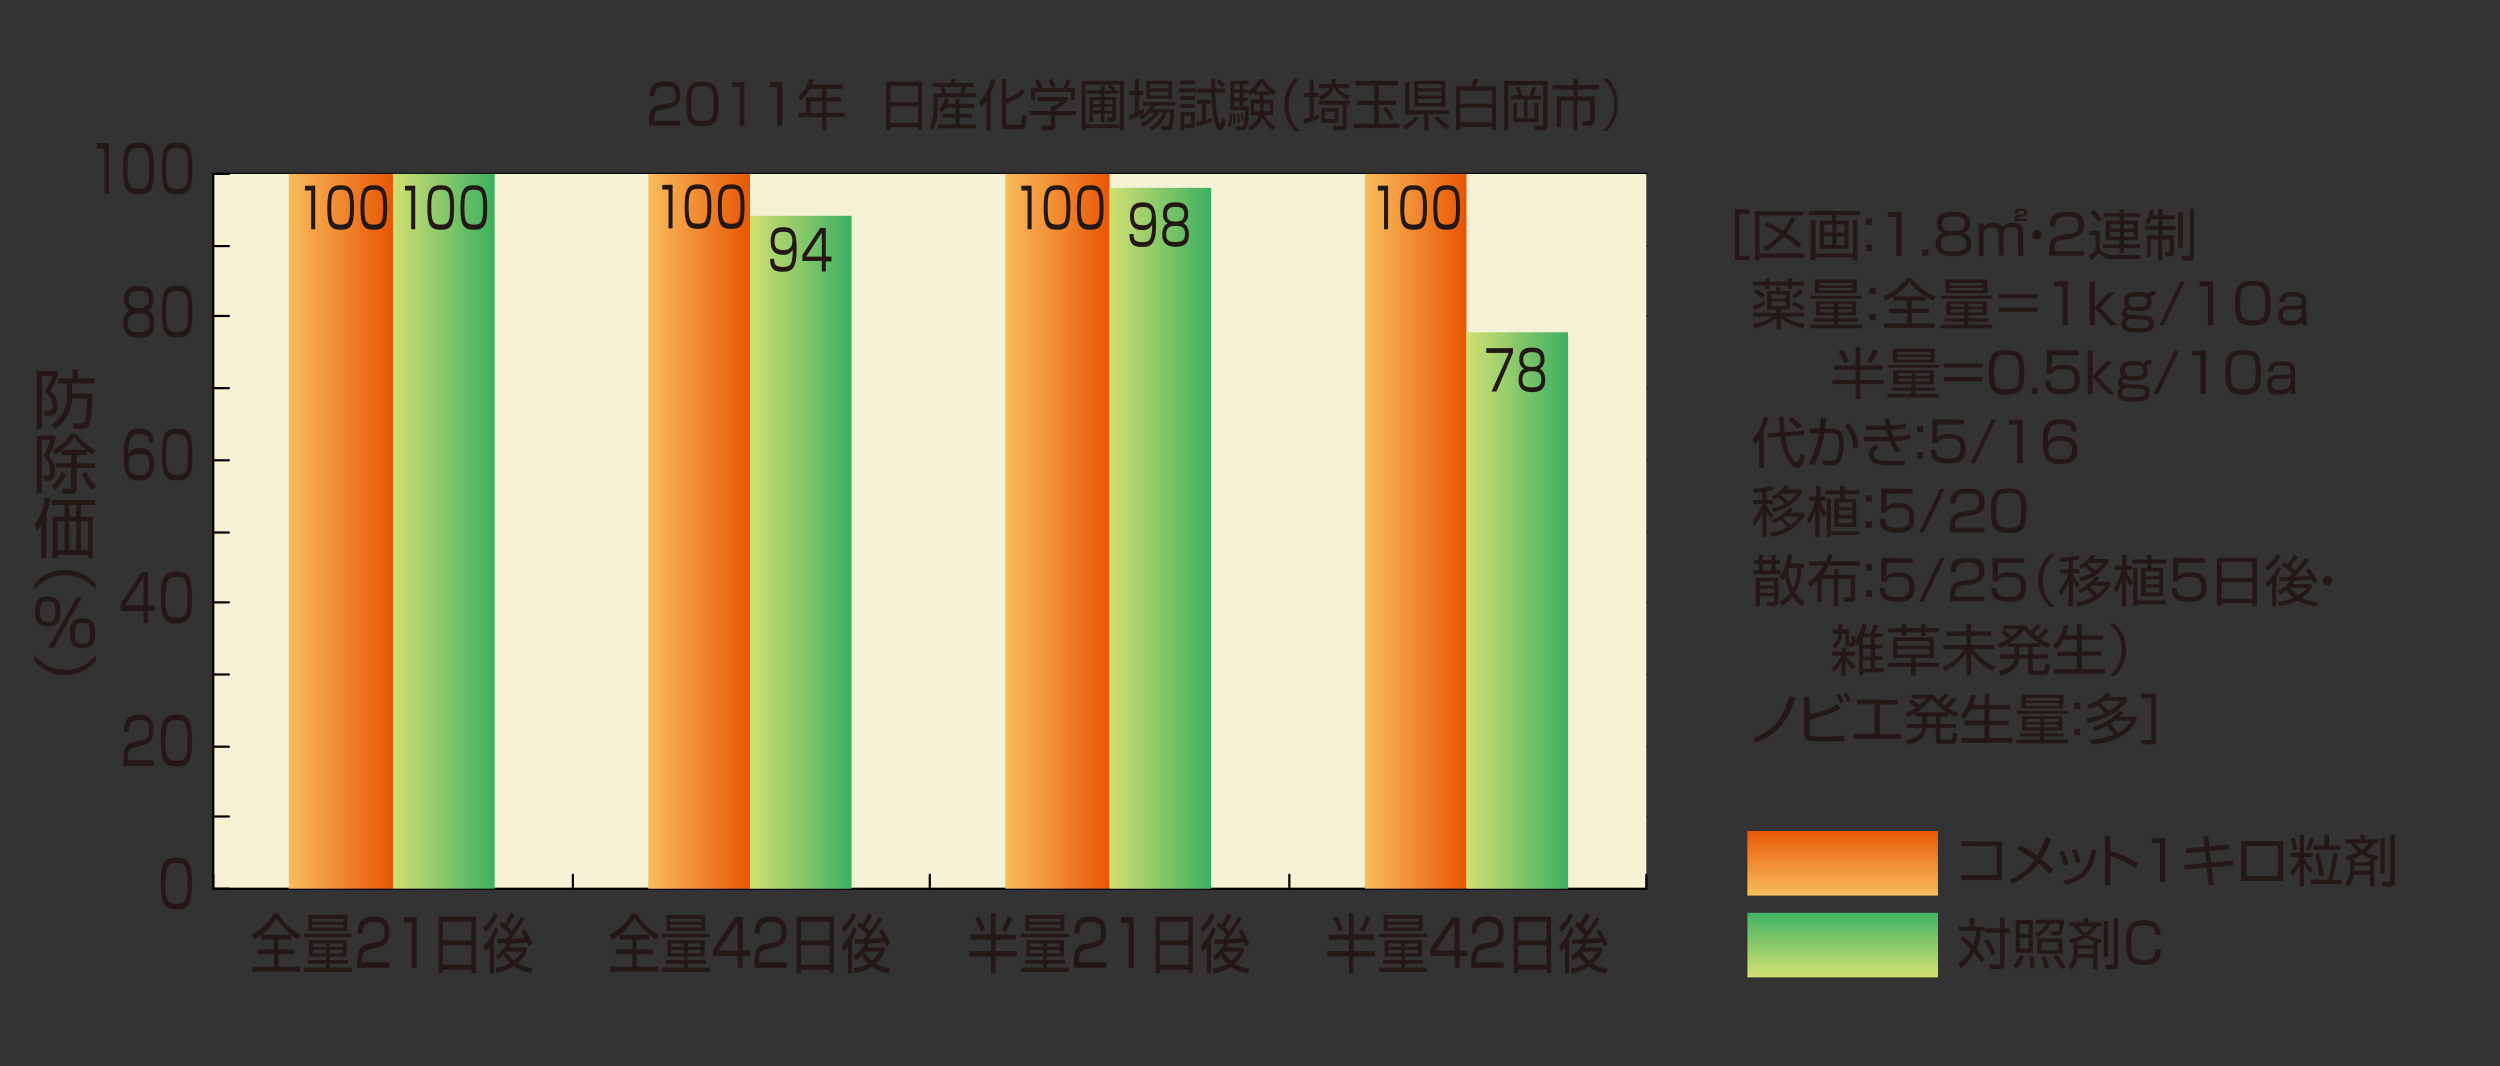 <svg xmlns="http://www.w3.org/2000/svg" xmlns:xlink="http://www.w3.org/1999/xlink" width="340" height="145" viewBox="0 0 340 145"><rect x="0" y="0" width="340" height="145" fill="#333333" stroke="none"/><defs><style>.cls-1{isolation:isolate;}.cls-2{fill:#231815;}.cls-3{fill:url(#linear-gradient);}.cls-4{fill:url(#linear-gradient-2);}.cls-5{mix-blend-mode:multiply;}.cls-16,.cls-6{fill:none;}.cls-6{stroke:#000;stroke-linecap:round;stroke-linejoin:round;stroke-width:0.3px;}.cls-7{fill:#f5f1d5;}.cls-8{fill:url(#linear-gradient-3);}.cls-9{fill:url(#linear-gradient-4);}.cls-10{fill:url(#linear-gradient-5);}.cls-11{fill:url(#linear-gradient-6);}.cls-12{fill:url(#linear-gradient-7);}.cls-13{fill:url(#linear-gradient-8);}.cls-14{fill:url(#linear-gradient-9);}.cls-15{fill:url(#linear-gradient-10);}</style><linearGradient id="linear-gradient" x1="250.6" y1="121.66" x2="250.6" y2="112.78" gradientUnits="userSpaceOnUse"><stop offset="0" stop-color="#f8bd5c"/><stop offset="1" stop-color="#e95504"/></linearGradient><linearGradient id="linear-gradient-2" x1="250.61" y1="132.77" x2="250.61" y2="123.89" gradientUnits="userSpaceOnUse"><stop offset="0" stop-color="#d2e072"/><stop offset="1" stop-color="#3bb061"/></linearGradient><linearGradient id="linear-gradient-3" x1="39.28" y1="72.26" x2="53.45" y2="72.26" xlink:href="#linear-gradient"/><linearGradient id="linear-gradient-4" x1="88.18" y1="72.27" x2="102" y2="72.27" xlink:href="#linear-gradient"/><linearGradient id="linear-gradient-5" x1="136.72" y1="72.26" x2="150.9" y2="72.26" xlink:href="#linear-gradient"/><linearGradient id="linear-gradient-6" x1="185.62" y1="72.26" x2="199.44" y2="72.26" xlink:href="#linear-gradient"/><linearGradient id="linear-gradient-7" x1="53.45" y1="72.26" x2="67.27" y2="72.26" xlink:href="#linear-gradient-2"/><linearGradient id="linear-gradient-8" x1="102" y1="75.11" x2="115.81" y2="75.11" xlink:href="#linear-gradient-2"/><linearGradient id="linear-gradient-9" x1="150.9" y1="73.21" x2="164.72" y2="73.21" xlink:href="#linear-gradient-2"/><linearGradient id="linear-gradient-10" x1="199.44" y1="83.03" x2="213.27" y2="83.03" xlink:href="#linear-gradient-2"/></defs><title>pic_05</title><g class="cls-1"><g id="レイヤー_2" data-name="レイヤー 2"><g id="レイヤー_1-2" data-name="レイヤー 1"><path class="cls-2" d="M272.28,114.47v5.24h-5.56V119h4.83v-3.93h-4.78v-.65Z"/><path class="cls-2" d="M278.69,118.88a14.42,14.42,0,0,0-1.47-1.43,9.66,9.66,0,0,1-3.58,2.76l-.41-.55a8,8,0,0,0,3.45-2.66,18.09,18.09,0,0,0-2.28-1.47l.41-.52a13.1,13.1,0,0,1,2.27,1.36,12.57,12.57,0,0,0,1.12-2.51l.78.22a16.05,16.05,0,0,1-1.32,2.73,13.45,13.45,0,0,1,1.59,1.53Z"/><path class="cls-2" d="M280.66,117.69a6.39,6.39,0,0,0-.6-1.81l.59-.17a7.45,7.45,0,0,1,.65,1.81Zm0,2.08c2.41-.52,3.34-1.53,3.78-4.21l.66.11c-.44,2.16-1.08,3.95-4.18,4.66Zm1.62-2.38a7.36,7.36,0,0,0-.5-1.78l.6-.14a7.5,7.5,0,0,1,.53,1.78Z"/><path class="cls-2" d="M287,113.73v2a15.64,15.64,0,0,1,3.84,1.68l-.36.67a15.79,15.79,0,0,0-3.48-1.65v3.94h-.72v-6.64Z"/><path class="cls-2" d="M294.49,114v5.93h-.73v-5.27h-1.13V114Z"/><path class="cls-2" d="M299.64,113.8l.68-.07.16,1.38,2.62-.27.05.65-2.6.27.17,1.55,3-.29.06.64-3,.29.27,2.4-.69,0-.26-2.38-3,.3-.05-.65,3-.29-.17-1.55-2.55.26-.06-.64,2.54-.26Z"/><path class="cls-2" d="M310.5,114.4v5.42h-5.7V114.4Zm-.72.66h-4.27v4.09h4.27Z"/><path class="cls-2" d="M311.53,116.54V116h1.24v-2.41h.58V116h1.18v.57h-1.18v.06a6,6,0,0,0,1.23,1.66l-.34.5a5.35,5.35,0,0,1-.9-1.27v3h-.58v-3a6.54,6.54,0,0,1-1,1.69l-.29-.61a6.34,6.34,0,0,0,1.25-2Zm.35-.9a9.45,9.45,0,0,0-.35-1.56l.5-.14a8.72,8.72,0,0,1,.4,1.56Zm1.75-.14a7.8,7.8,0,0,0,.51-1.58l.53.13a7.52,7.52,0,0,1-.55,1.62Zm3,4.14a25.12,25.12,0,0,0,.66-3.64l.63.09a34.63,34.63,0,0,1-.7,3.55h1.23v.61h-4.21v-.61Zm.12-6.09V115h1.54v.59h-3.66V115h1.51v-1.43Zm-1.33,5.65a16.92,16.92,0,0,0-.58-3l.56-.12a16.83,16.83,0,0,1,.65,3Z"/><path class="cls-2" d="M320.12,118.95a2.87,2.87,0,0,1-.75,1.63l-.45-.43a2.7,2.7,0,0,0,.69-2.11V116.9l-.42.1-.21-.56a5.84,5.84,0,0,0,1.75-.56,3.74,3.74,0,0,1-1-1.19H319v-.54H321v-.61h.6v.61h1.87v.54h-.67a3.39,3.39,0,0,1-1.07,1.2,5.48,5.48,0,0,0,1.78.53l-.2.58-.41-.09v3.62h-.58v-1.57Zm2.17-1.69v-.39h.45a5.86,5.86,0,0,1-1.52-.65,6.12,6.12,0,0,1-1.47.65h.44v.39Zm-2.1.5V118c0,.2,0,.3,0,.41h2.11v-.68Zm.14-3.07a4.22,4.22,0,0,0,.89.9,3.2,3.2,0,0,0,.92-.9Zm4-.71v4.84h-.6V114Zm1.34-.44V120a.49.49,0,0,1-.56.56h-1.06l-.11-.62h1c.13,0,.14-.06.14-.17v-6.19Z"/><path class="cls-2" d="M269.42,130.88a9.62,9.62,0,0,0-.93-1.28,7.25,7.25,0,0,1-1.8,2.05l-.42-.56a5.92,5.92,0,0,0,1.78-2,11.42,11.42,0,0,0-1.49-1.36l.44-.44a14.51,14.51,0,0,1,1.33,1.21,6.47,6.47,0,0,0,.44-1.95h-2.42V126h1.51v-1.14h.63V126h1.41v.6h-.49a7.94,7.94,0,0,1-.61,2.44,9,9,0,0,1,1.14,1.49Zm1.43-.91a8.47,8.47,0,0,0-1-2l.56-.3a10.08,10.08,0,0,1,1,2Zm1.78-3.71h.69v.62h-.69v4.27c0,.41-.17.65-.77.65h-1.14l-.16-.65h1.19c.18,0,.24,0,.24-.17v-4.11H270v-.62H272v-1.44h.64Z"/><path class="cls-2" d="M273.79,131.35a3.66,3.66,0,0,0,.92-1.5l.56.17a4.34,4.34,0,0,1-1,1.78Zm2.66-6.22v4.42h-2.32v-4.42Zm-.55.53h-1.22V127h1.22Zm0,1.9h-1.22V129h1.22Zm.18,4.12a4,4,0,0,0,0-.6,7.66,7.66,0,0,0-.07-1h.56a8.61,8.61,0,0,1,.12,1.32c0,.14,0,.23,0,.32Zm.8-6.6h3.81a6.41,6.41,0,0,1-.29,1.87.68.68,0,0,1-.59.28H279l-.11-.59.83,0a.25.25,0,0,0,.27-.17,4.43,4.43,0,0,0,.12-.87h-1.28a3,3,0,0,1-1.76,1.83l-.33-.49a2.1,2.1,0,0,0,1.47-1.34h-1.29Zm3.61,4.63H277.1v-2.11h3.39Zm-2.48,2a8.12,8.12,0,0,0-.36-1.62l.54-.06a8.5,8.5,0,0,1,.47,1.64Zm1.91-3.57h-2.26v1.08h2.26Zm.4,3.69a9.4,9.4,0,0,0-1.1-1.72l.56-.24a8.22,8.22,0,0,1,1.12,1.63Z"/><path class="cls-2" d="M282.5,130.24a2.87,2.87,0,0,1-.75,1.63l-.45-.43a2.7,2.7,0,0,0,.69-2.11v-1.13l-.42.1-.21-.56a5.84,5.84,0,0,0,1.75-.56,3.74,3.74,0,0,1-1-1.19h-.69v-.54h1.95v-.61h.6v.61h1.87V126h-.67a3.39,3.39,0,0,1-1.07,1.2,5.48,5.48,0,0,0,1.78.53l-.2.58-.41-.09v3.62h-.58v-1.57Zm2.17-1.69v-.39h.45a5.86,5.86,0,0,1-1.52-.65,6.12,6.12,0,0,1-1.47.65h.44v.39Zm-2.1.5v.28c0,.2,0,.3,0,.41h2.11V129Zm.14-3.07a4.22,4.22,0,0,0,.89.9,3.2,3.2,0,0,0,.92-.9Zm4-.71v4.84h-.6v-4.84Zm1.34-.44v6.42a.49.49,0,0,1-.56.56h-1.06l-.11-.62h1c.13,0,.14-.06.14-.17v-6.19Z"/><path class="cls-2" d="M293.12,127.21c0-1-.45-1.38-1.58-1.38-1.48,0-1.69.73-1.69,2.47,0,1.35.08,2.28,1.72,2.28,1.27,0,1.56-.45,1.57-1.51h.74c0,1.41-.58,2.16-2.25,2.16-2.13,0-2.5-1-2.5-3,0-1.66.18-3.08,2.4-3.08,2.05,0,2.29,1.13,2.32,2Z"/><rect class="cls-3" x="237.64" y="113.02" width="25.92" height="8.78"/><rect class="cls-4" x="237.65" y="124.14" width="25.92" height="8.78"/><path class="cls-2" d="M237.93,28.48v.6h-1.38v5.69h1.38v.6h-2V28.48Z"/><path class="cls-2" d="M245.21,28.71v.59H239.3v5.18h6.07v.6H239.3v.33h-.62V28.71Zm-1.05,1A9.84,9.84,0,0,1,243,31.7a20.27,20.27,0,0,1,2,1.52l-.44.52a14.13,14.13,0,0,0-1.93-1.57,10.52,10.52,0,0,1-2.47,2l-.43-.51a8.25,8.25,0,0,0,2.39-1.83A17.66,17.66,0,0,0,240,30.68l.33-.49a17.9,17.9,0,0,1,2.17,1.18,8,8,0,0,0,1.09-1.86Z"/><path class="cls-2" d="M252.91,29.26h-3.18V30h1.67v3.81h-3.91V30h1.66v-.75H246v-.56h7Zm-6,.68v4.55H252V29.94h.61v5.48H252V35h-5.15v.38h-.61V29.94Zm2.28.59h-1.09v1.09h1.09Zm0,1.59h-1.09v1.2h1.09Zm1.67-1.59h-1.09v1.09h1.09Zm0,1.59h-1.09v1.2h1.09Z"/><path class="cls-2" d="M254.58,29.72v.87h-.82v-.87Zm0,3.56v.87h-.82v-.87Z"/><path class="cls-2" d="M258.62,28.86v5.93h-.73V29.51h-1.13v-.65Z"/><path class="cls-2" d="M262.24,33.92v.87h-.82v-.87Z"/><path class="cls-2" d="M268.07,33.19c0,1.38-1.12,1.66-2.41,1.66s-2.42-.34-2.42-1.67a1.48,1.48,0,0,1,1-1.49,1.32,1.32,0,0,1-.85-1.32c0-1.5,1.47-1.57,2.28-1.57s2.27.08,2.27,1.57a1.32,1.32,0,0,1-.85,1.32A1.47,1.47,0,0,1,268.07,33.19Zm-.71-.08c0-.89-.61-1.1-1.7-1.1s-1.71.28-1.71,1.11.4,1.08,1.71,1.08S267.37,33.88,267.37,33.11Zm-3.27-2.69c0,1,.94,1,1.62,1,.9,0,1.52-.2,1.52-1,0-.64-.35-1-1.56-1S264.09,29.84,264.09,30.42Z"/><path class="cls-2" d="M269.75,30.36l0,.49a1.59,1.59,0,0,1,1.29-.55,1.36,1.36,0,0,1,1.3.67,1.44,1.44,0,0,1,1.33-.68c1.48,0,1.48,1,1.48,1.38v3.11h-.67v-3c0-.41,0-.9-.92-.9-.72,0-1.1.26-1.1,1v2.87h-.66V31.91c0-.43,0-1-.92-1-.62,0-1.11.22-1.11,1v2.92h-.67V30.36Zm5-.9c-.34.05-.38.05-.4.29h1.29v.32H274v-.29c0-.54.33-.58.67-.62l.35,0c.16,0,.29,0,.29-.26s-.13-.23-.41-.23c-.45,0-.47.1-.49.32H274c0-.44.08-.64.86-.64.36,0,.81,0,.81.55s-.32.53-.56.56Z"/><path class="cls-2" d="M277.66,31.93a.64.64,0,1,1-.64-.64A.64.64,0,0,1,277.66,31.93Z"/><path class="cls-2" d="M280.41,32.63c-.56.1-1,.2-1,1.33v.17h4v.65h-4.72v-.43c0-1.61.37-2.14,1.54-2.35l1.35-.23c.7-.12,1.11-.35,1.11-1.14s-.35-1.19-1.52-1.19-1.66.36-1.67,1.36h-.72c0-1.46.66-2,2.33-2,1,0,2.31.1,2.31,1.81a1.73,1.73,0,0,1-.38,1.2,2.48,2.48,0,0,1-1.25.59Z"/><path class="cls-2" d="M285.58,31.37v2.2a1,1,0,0,0,.58.82,2.13,2.13,0,0,0,1.1.27h3.9l-.11.58h-3.76a2,2,0,0,1-1.83-.85,6.61,6.61,0,0,1-1.09,1.07l-.29-.66a5.3,5.3,0,0,0,.9-.73V32h-.82v-.59Zm-.23-1.16a5.39,5.39,0,0,0-1.06-1.28l.42-.41a5.21,5.21,0,0,1,1.13,1.27Zm5.66-.72h-2.14V30h1.91v2.67h-1.91v.56h2.21v.52h-2.21v.65h-.6v-.65H286v-.52h2.23v-.56h-1.87V30h1.87v-.52h-2.14V29h2.14v-.53h.6V29H291Zm-2.74,1H287v.59h1.29Zm0,1.05H287v.64h1.29Zm1.93-1.05h-1.33v.59h1.33Zm0,1.05h-1.33v.64h1.33Z"/><path class="cls-2" d="M293.52,29.28v-.85h.57v.85h1.64v.56h-1.64v.87h1.79v.57h-1.79V32h1.55v2.38c0,.32-.1.48-.46.48h-.67l-.11-.6h.49c.16,0,.17-.1.17-.22V32.59h-1v2.84h-.57V32.59h-1v2.35H292V32h1.54v-.74h-1.85v-.57h1.85v-.87h-.94a3.32,3.32,0,0,1-.35.72l-.53-.3a3.86,3.86,0,0,0,.62-1.73l.59.08a5.85,5.85,0,0,1-.14.67Zm3.33-.42v4.85h-.62V28.86Zm1.53-.43v6.44c0,.53-.43.56-.64.56h-1l-.11-.65,1,0c.18,0,.2-.09.2-.2V28.43Z"/><path class="cls-2" d="M238.42,43.07v-.53h3.15v-.41h-1.25V39.56h1.12c0-.08.15-.45.18-.53l.54.09c-.05.19-.09.29-.14.44h1.44v2.56H242.2v.41h3.17v.53h-2.69a6.47,6.47,0,0,0,2.78,1l-.24.6a7.51,7.51,0,0,1-3-1.38v1.52h-.62v-1.5a8,8,0,0,1-3,1.36l-.24-.61a7.33,7.33,0,0,0,2.75-1Zm-.07-1.45a10.88,10.88,0,0,0,1.59-.73l.14.52a9,9,0,0,1-1.54.78Zm2.29-3.76v.44h2.48v-.44h.6v.44h1.64v.54h-1.64v.47h-.6v-.47h-2.48v.47h-.59v-.47h-1.63V38.3h1.63v-.44Zm-.95,2.75a5.59,5.59,0,0,0-1.17-.85l.3-.45a7,7,0,0,1,1.22.8Zm3.2-.6h-2v.59h2Zm0,1h-2v.63h2Zm2.17,1.23a5.46,5.46,0,0,0-1.4-.85L244,41a8.41,8.41,0,0,1,1.46.8Zm-1.35-2.06a4.87,4.87,0,0,0,1.13-.89l.39.42a6.87,6.87,0,0,1-1.17.9Z"/><path class="cls-2" d="M246.2,40.22h7v.4h-7Zm6.23,2.66H250v.41h2.66v.43H250v.44h3.21v.49h-7v-.49h3.2v-.44h-2.66v-.43h2.66v-.41h-2.45V41h5.48Zm.1-4.86v1.87h-5.69V38Zm-.58.45h-4.53v.35h4.53Zm0,.68h-4.53v.35h4.53Zm-2.55,2.17h-1.86v.4h1.86Zm0,.75h-1.86v.41h1.86Zm2.45-.75H250v.4h1.89Zm0,.75H250v.41h1.89Z"/><path class="cls-2" d="M255.08,39.13V40h-.82v-.87Zm0,3.56v.87h-.82v-.87Z"/><path class="cls-2" d="M261.87,40.9H260V42h2.41v.56H260V44h3.12v.6h-6.89V44h3.13V42.61h-2.39V42h2.39V40.9h-1.87v-.57a10.33,10.33,0,0,1-1.1.58l-.32-.62a7.21,7.21,0,0,0,3.26-2.44H260a7.11,7.11,0,0,0,3.26,2.43l-.32.62a8.17,8.17,0,0,1-1.07-.56Zm0-.58a9.2,9.2,0,0,1-2.2-1.93,8.23,8.23,0,0,1-2.18,1.93Z"/><path class="cls-2" d="M263.95,40.22h7v.4h-7Zm6.23,2.66h-2.47v.41h2.66v.43h-2.66v.44h3.21v.49h-7v-.49h3.2v-.44h-2.66v-.43h2.66v-.41H264.7V41h5.48Zm.1-4.86v1.87h-5.69V38Zm-.58.45h-4.53v.35h4.53Zm0,.68h-4.53v.35h4.53Zm-2.55,2.17h-1.86v.4h1.86Zm0,.75h-1.86v.41h1.86Zm2.45-.75h-1.89v.4h1.89Zm0,.75h-1.89v.41h1.89Z"/><path class="cls-2" d="M277.12,40v.57h-5.31V40Zm0,1.84v.57h-5.31v-.57Z"/><path class="cls-2" d="M281.22,38.27V44.2h-.73V38.92h-1.13v-.65Z"/><path class="cls-2" d="M286.75,39.76h.88l-2,2.06,2.27,2.37H287l-2.11-2.31V44.2h-.67V38.27h.67v3.49Z"/><path class="cls-2" d="M293.1,40.15c-.41,0-.52.06-.63.26a.94.94,0,0,1,.14.59c0,1.15-.74,1.33-1.8,1.33s-1.26-.17-1.36-.24c-.13.09-.27.18-.27.36s.21.32.42.34l2.12.14c.95.06,1.2.47,1.2,1.08,0,.94-.62,1.2-2.17,1.2s-2.23-.2-2.23-1.1a.85.85,0,0,1,.49-.86c-.17-.06-.44-.16-.44-.68a.7.7,0,0,1,.55-.73,1.35,1.35,0,0,1-.26-.87c0-1,.68-1.27,1.85-1.27a2.46,2.46,0,0,1,1.42.29c.1-.19.23-.44,1-.44Zm-3.38,3.2a.92.92,0,0,0-.41.18.57.57,0,0,0-.18.45c0,.47.2.64,1.67.64,1.23,0,1.47-.2,1.47-.61s-.26-.51-1-.56ZM289.51,41c0,.67.4.74,1.26.74S292,41.62,292,41s-.31-.68-1.24-.68S289.51,40.42,289.51,41Z"/><path class="cls-2" d="M297.15,38.27l-2.86,5.93h-.6l2.86-5.93Z"/><path class="cls-2" d="M301,38.27V44.2h-.73V38.92h-1.13v-.65Z"/><path class="cls-2" d="M306.37,38.21c1.81,0,2.42.57,2.42,3.06s-.6,3-2.42,3-2.43-.56-2.43-3S304.56,38.21,306.37,38.21Zm-1.71,3c0,2,.33,2.36,1.74,2.36s1.67-.41,1.67-2.34c0-2.11-.35-2.41-1.71-2.41S304.66,39.24,304.66,41.25Z"/><path class="cls-2" d="M313.67,43.3a2.27,2.27,0,0,0,.12.9h-.65a1.84,1.84,0,0,1-.08-.54c-.2.37-.45.6-1.53.6-.75,0-1.69-.08-1.69-1.29a1.29,1.29,0,0,1,.52-1.16,1.89,1.89,0,0,1,.74-.21l1.49-.06c.23,0,.45,0,.45-.51s-.2-.72-1.2-.72c-.7,0-1.16.06-1.17.79H310c0-1.14.82-1.38,1.8-1.38,1.62,0,1.86.55,1.86,1.43ZM313,41.92a.59.59,0,0,1-.41.17l-1.3,0c-.8,0-.81.51-.81.81,0,.61.41.71,1.13.71.92,0,1.4-.26,1.4-1.09Z"/><path class="cls-2" d="M253,47.25v2.46h3v.6h-3v1.34h3.15v.6H253v2h-.65v-2h-3.15v-.6h3.15V50.31h-2.95v-.6h2.95V47.25Zm-2.16,2.12a6.9,6.9,0,0,0-.85-1.55l.59-.26a5.65,5.65,0,0,1,.87,1.56Zm3.06-.22a5.92,5.92,0,0,0,.83-1.64l.67.24a8.71,8.71,0,0,1-.93,1.66Z"/><path class="cls-2" d="M256.73,49.63h7V50h-7ZM263,52.29H260.5v.41h2.66v.43H260.5v.44h3.21v.49h-7v-.49h3.2v-.44h-2.66V52.7h2.66v-.41h-2.45V50.37H263Zm.1-4.86V49.3h-5.69V47.43Zm-.58.45H258v.35h4.53Zm0,.68H258v.35h4.53Zm-2.55,2.17h-1.86v.4h1.86Zm0,.75h-1.86v.41h1.86Zm2.45-.75H260.5v.4h1.89Zm0,.75H260.5v.41h1.89Z"/><path class="cls-2" d="M269.66,49.44V50h-5.31v-.57Zm0,1.84v.57h-5.31v-.57Z"/><path class="cls-2" d="M272.9,47.61c1.81,0,2.42.57,2.42,3.06s-.6,3-2.42,3-2.43-.56-2.43-3S271.09,47.61,272.9,47.61Zm-1.71,3c0,2,.33,2.36,1.74,2.36s1.67-.41,1.67-2.34c0-2.11-.35-2.41-1.71-2.41S271.19,48.65,271.19,50.65Z"/><path class="cls-2" d="M277.13,52.73v.87h-.82v-.87Z"/><path class="cls-2" d="M282.68,47.67v.65H279.1L279,50.12a2.23,2.23,0,0,1,1.7-.49c1.08,0,2.17.28,2.17,2,0,1.26-.47,2-2.37,2s-2.32-.67-2.35-1.87h.72c0,.59,0,1.22,1.64,1.22,1.14,0,1.65-.29,1.65-1.31,0-.81-.17-1.44-1.54-1.44-1.22,0-1.46.32-1.62.66h-.68l.06-3.26Z"/><path class="cls-2" d="M286.45,49.17h.88l-2,2.06,2.27,2.37h-.89l-2.11-2.31V53.6h-.67V47.67h.67v3.49Z"/><path class="cls-2" d="M292.56,49.56c-.41,0-.52.06-.63.26a.94.94,0,0,1,.14.59c0,1.15-.74,1.33-1.8,1.33s-1.26-.17-1.36-.24c-.13.09-.27.18-.27.36s.21.32.42.34l2.12.14c.95.06,1.2.47,1.2,1.08,0,.94-.62,1.2-2.17,1.2s-2.23-.2-2.23-1.1a.85.85,0,0,1,.49-.86c-.17-.06-.44-.16-.44-.68a.7.7,0,0,1,.55-.73,1.35,1.35,0,0,1-.26-.87c0-1,.68-1.27,1.85-1.27a2.46,2.46,0,0,1,1.42.29c.1-.19.23-.44,1-.44Zm-3.38,3.2a.92.92,0,0,0-.41.18.57.57,0,0,0-.18.45c0,.47.2.64,1.67.64,1.23,0,1.47-.2,1.47-.61s-.26-.51-1-.56ZM289,50.41c0,.67.4.74,1.26.74s1.21-.14,1.21-.77-.31-.68-1.24-.68S289,49.83,289,50.41Z"/><path class="cls-2" d="M296.36,47.67,293.5,53.6h-.6l2.86-5.93Z"/><path class="cls-2" d="M300,47.67V53.6h-.73V48.33h-1.13v-.65Z"/><path class="cls-2" d="M305.08,47.61c1.81,0,2.42.57,2.42,3.06s-.6,3-2.42,3-2.43-.56-2.43-3S303.28,47.61,305.08,47.61Zm-1.71,3c0,2,.33,2.36,1.74,2.36s1.67-.41,1.67-2.34c0-2.11-.35-2.41-1.71-2.41S303.38,48.65,303.38,50.65Z"/><path class="cls-2" d="M312.14,52.71a2.27,2.27,0,0,0,.12.9h-.65a1.84,1.84,0,0,1-.08-.54c-.2.37-.45.6-1.53.6-.75,0-1.69-.08-1.69-1.29a1.29,1.29,0,0,1,.52-1.16,1.89,1.89,0,0,1,.74-.21l1.49-.06c.23,0,.45,0,.45-.51s-.2-.72-1.2-.72c-.7,0-1.16.06-1.17.79h-.67c0-1.14.82-1.38,1.8-1.38,1.62,0,1.86.55,1.86,1.43Zm-.64-1.38a.59.59,0,0,1-.41.17l-1.3,0c-.8,0-.81.51-.81.81,0,.61.41.71,1.13.71.92,0,1.4-.26,1.4-1.09Z"/><path class="cls-2" d="M239.88,63.64h-.63V59.71a5.06,5.06,0,0,1-.63.81l-.31-.7a7,7,0,0,0,1.55-3.17l.64.12a8,8,0,0,1-.62,1.79Zm5.48-5.06,0,.58-2.57.19a7.51,7.51,0,0,0,1.07,3.17c.22.33.39.37.51.37s.44-.81.51-1.18l.59.29c-.13.66-.41,1.64-1,1.64a1.44,1.44,0,0,1-1.14-.8,7.85,7.85,0,0,1-1.18-3.45l-1.69.13-.06-.6,1.68-.11c-.13-1.27-.15-1.75-.17-2.15h.65a20.7,20.7,0,0,0,.17,2.11Zm-.85-.25a7.21,7.21,0,0,0-1.28-1.15l.38-.44A6.31,6.31,0,0,1,245,57.86Z"/><path class="cls-2" d="M248.4,56.92c0,.24-.07.54-.2,1.38h.9c1.17,0,1.64.59,1.64,2a5.07,5.07,0,0,1-.56,2.55,1.34,1.34,0,0,1-1.13.46,7.71,7.71,0,0,1-1.18-.12l0-.68a8.47,8.47,0,0,0,1.24.16.71.71,0,0,0,.68-.39,6.05,6.05,0,0,0,.33-2c0-1.24-.4-1.36-1.23-1.35h-.76a16.23,16.23,0,0,1-1.38,4.37L246,63a13,13,0,0,0,1.38-4.08l-1.26,0v-.65h1.38c.1-.66.14-1.05.17-1.44ZM252.05,61a4.82,4.82,0,0,0-1.14-3.08l.52-.33a4.88,4.88,0,0,1,1.34,3.29Z"/><path class="cls-2" d="M257,56.92a7.78,7.78,0,0,0,.1.95,10.74,10.74,0,0,0,2-.26l.12.6a10.44,10.44,0,0,1-2,.23c0,.18.15.57.29.95a9.64,9.64,0,0,0,2.22-.29l.13.6a10.23,10.23,0,0,1-2.13.27,4.47,4.47,0,0,0,.76,1.32l-.65.27A6.81,6.81,0,0,1,257,60c-.36,0-.8,0-1.17,0h-2.38v-.6l2.4,0h.94s-.12-.36-.27-.94l-.75,0h-2v-.6h2.67c-.08-.43-.11-.66-.13-.93Zm-1.53,4a1.1,1.1,0,0,0-.69.9c0,.79,1,.89,2.59.89a12.64,12.64,0,0,0,1.68-.08v.65c-.37,0-.68,0-1.41,0a7.09,7.09,0,0,1-2.57-.25,1.33,1.33,0,0,1-.95-1.15,1.67,1.67,0,0,1,1-1.43Z"/><path class="cls-2" d="M261.55,57.94v.87h-.82v-.87Zm0,3.56v.87h-.82V61.5Z"/><path class="cls-2" d="M267.09,57.08v.65h-3.58l-.05,1.79a2.23,2.23,0,0,1,1.7-.49c1.08,0,2.17.28,2.17,2,0,1.26-.47,2-2.37,2s-2.32-.67-2.35-1.87h.72c0,.59,0,1.22,1.64,1.22,1.14,0,1.65-.29,1.65-1.31,0-.81-.17-1.44-1.54-1.44-1.22,0-1.46.32-1.62.66h-.68l.06-3.26Z"/><path class="cls-2" d="M271.44,57.08,268.58,63H268l2.86-5.93Z"/><path class="cls-2" d="M275.07,57.08V63h-.73V57.74h-1.13v-.65Z"/><path class="cls-2" d="M281.72,58.69c0-.54-.16-1-1.47-1-.41,0-1.11,0-1.39.49a3.88,3.88,0,0,0-.34,1.84,2.18,2.18,0,0,1,1.82-.71c1,0,2.19.28,2.19,1.85,0,1.75-1.24,1.93-2.31,1.93-1.83,0-2.42-.65-2.42-2.94,0-2.83,1-3.11,2.47-3.11.59,0,2.19,0,2.17,1.67Zm-3.14,2.54c0,1.11.93,1.2,1.61,1.2,1.26,0,1.63-.35,1.63-1.3s-.78-1.21-1.62-1.21C278.66,59.92,278.57,60.68,278.57,61.23Z"/><path class="cls-2" d="M240.26,68h.89v.56h-.89v.17a5.92,5.92,0,0,0,.91,1.33l-.35.49a4.92,4.92,0,0,1-.56-1V73h-.59V69.66a6.68,6.68,0,0,1-1.08,1.88l-.24-.69a7,7,0,0,0,1.29-2.3h-1.2V68h1.23V66.92c-.73.08-.9.08-1.14.09l-.09-.56a9.14,9.14,0,0,0,2.49-.35l.26.48a4.33,4.33,0,0,1-.94.25Zm5.1,1.72v.5A6.11,6.11,0,0,1,240.94,73l-.26-.53a7.24,7.24,0,0,0,2.41-.81,7.89,7.89,0,0,0-.94-.94,4.88,4.88,0,0,1-.92.49l-.34-.46A6.72,6.72,0,0,0,243.41,69l.48.24a3.6,3.6,0,0,1-.44.5ZM245,66.6v.52a5.91,5.91,0,0,1-3.75,2.54l-.28-.54a6.1,6.1,0,0,0,1.78-.63,8.77,8.77,0,0,0-.93-.83,5.11,5.11,0,0,1-.52.32l-.38-.44A4.27,4.27,0,0,0,242.7,66l.58.12a3.81,3.81,0,0,1-.3.44Zm-2.56.54-.23.2a8.32,8.32,0,0,1,1,.86,4,4,0,0,0,1.1-1.06Zm.39,3.1-.31.24a6.51,6.51,0,0,1,1,.93,3.8,3.8,0,0,0,1.13-1.17Z"/><path class="cls-2" d="M248,70.33a4.33,4.33,0,0,1-.55-1V73h-.59V69.5a6.08,6.08,0,0,1-.83,1.84l-.26-.81a6,6,0,0,0,1.05-2.44H246v-.56h1V66.08h.59v1.44h.74v.56h-.74v.14a4.59,4.59,0,0,0,.87,1.56Zm2.88-4.25v.61h2v.53h-2v.6h1.57v3.85h-3V67.82h.79v-.6h-2v-.53h2v-.61Zm2,6.67H249V73h-.57V67.82H249v4.42h3.85Zm-.94-4.42h-1.83V69h1.83Zm0,1.08h-1.83V70h1.83Zm0,1.09h-1.83v.67h1.83Z"/><path class="cls-2" d="M254.58,67.35v.87h-.82v-.87Zm0,3.56v.87h-.82V70.9Z"/><path class="cls-2" d="M260.13,66.49v.65h-3.58l-.05,1.79a2.23,2.23,0,0,1,1.7-.49c1.08,0,2.17.28,2.17,2,0,1.26-.47,2-2.37,2s-2.32-.67-2.35-1.87h.72c0,.59,0,1.22,1.64,1.22,1.14,0,1.65-.29,1.65-1.31,0-.81-.17-1.44-1.54-1.44-1.22,0-1.46.32-1.62.66h-.68l.06-3.26Z"/><path class="cls-2" d="M264.47,66.49l-2.86,5.93H261l2.86-5.93Z"/><path class="cls-2" d="M266.89,70.26c-.56.1-1,.2-1,1.33v.17h4v.65h-4.72V72c0-1.61.37-2.14,1.54-2.35l1.35-.23c.7-.12,1.11-.35,1.11-1.14s-.35-1.19-1.52-1.19-1.66.36-1.67,1.36h-.72c0-1.46.66-2,2.33-2,1,0,2.31.1,2.31,1.81a1.73,1.73,0,0,1-.38,1.2,2.49,2.49,0,0,1-1.25.59Z"/><path class="cls-2" d="M273.19,66.43c1.81,0,2.42.57,2.42,3.06s-.6,3-2.42,3-2.43-.56-2.43-3S271.39,66.43,273.19,66.43Zm-1.71,3c0,2,.33,2.36,1.74,2.36s1.67-.41,1.67-2.34c0-2.11-.35-2.41-1.71-2.41S271.48,67.46,271.48,69.47Z"/><path class="cls-2" d="M239.77,75.47v.67h1.15v-.67h.57v.67h.62v.53h-.62v.88h.72v.53h-3.78v-.53h.77v-.88h-.63v-.53h.63v-.67Zm2.1,3.11v3.29c0,.19,0,.55-.59.55h-.89l-.11-.57H241c.2,0,.29,0,.29-.23V81.1h-1.93v1.32h-.58V78.58Zm-.58.49h-1.93v.55h1.93Zm0,1h-1.93v.58h1.93Zm-.37-3.4h-1.15v.88h1.15Zm4.44,0v.58H245a7,7,0,0,1-.84,3.36,4.3,4.3,0,0,0,1.27,1.22l-.37.59a4.82,4.82,0,0,1-1.27-1.27,5.47,5.47,0,0,1-1.45,1.24l-.34-.58a4.31,4.31,0,0,0,1.45-1.23,7.13,7.13,0,0,1-.69-2.07,2.2,2.2,0,0,1-.28.39l-.46-.46a6.21,6.21,0,0,0,1.11-3l.59,0a7.37,7.37,0,0,1-.22,1.18Zm-2,.58c-.07.19-.11.28-.14.38a6.23,6.23,0,0,0,.63,2.38,6.21,6.21,0,0,0,.6-2.75Z"/><path class="cls-2" d="M249.21,75.47a7.34,7.34,0,0,1-.27.88h4v.59H248.7a7.54,7.54,0,0,1-.74,1.23h1.47v-.79h.6v.79h2.27v3c0,.36-.08.68-.63.68h-.86l-.12-.63.79,0c.13,0,.21,0,.21-.28V78.72H250v3.73h-.6V78.72h-1.65v3.14h-.6V79a8.3,8.3,0,0,1-1,.79l-.35-.56A6.6,6.6,0,0,0,248,76.94H246v-.59h2.33a9.69,9.69,0,0,0,.32-.93Z"/><path class="cls-2" d="M254.58,76.75v.87h-.82v-.87Zm0,3.56v.87h-.82v-.87Z"/><path class="cls-2" d="M260.13,75.9v.65h-3.58l-.05,1.79a2.23,2.23,0,0,1,1.7-.49c1.08,0,2.17.28,2.17,2,0,1.26-.47,2-2.37,2s-2.32-.67-2.35-1.87h.72c0,.59,0,1.22,1.64,1.22,1.14,0,1.65-.29,1.65-1.31,0-.81-.17-1.44-1.54-1.44-1.22,0-1.46.32-1.62.66h-.68l.06-3.26Z"/><path class="cls-2" d="M264.47,75.9l-2.86,5.93H261l2.86-5.93Z"/><path class="cls-2" d="M266.89,79.66c-.56.1-1,.2-1,1.33v.17h4v.65h-4.72V81.4c0-1.61.37-2.14,1.54-2.35l1.35-.23c.7-.12,1.11-.35,1.11-1.14s-.35-1.19-1.52-1.19-1.66.36-1.67,1.36h-.72c0-1.46.66-2,2.33-2,1,0,2.31.1,2.31,1.81a1.73,1.73,0,0,1-.38,1.2,2.49,2.49,0,0,1-1.25.59Z"/><path class="cls-2" d="M275.31,75.9v.65h-3.58l-.05,1.79a2.23,2.23,0,0,1,1.7-.49c1.08,0,2.17.28,2.17,2,0,1.26-.47,2-2.37,2s-2.32-.67-2.35-1.87h.72c0,.59,0,1.22,1.64,1.22,1.14,0,1.65-.29,1.65-1.31,0-.81-.17-1.44-1.54-1.44-1.22,0-1.46.32-1.62.66H271L271,75.9Z"/><path class="cls-2" d="M279.5,75.4a4.6,4.6,0,0,0,0,7.13h-.71a4.74,4.74,0,0,1,0-7.13Z"/><path class="cls-2" d="M281.93,77.39h.89V78h-.89v.17a5.92,5.92,0,0,0,.91,1.33l-.35.49a4.92,4.92,0,0,1-.56-1v3.47h-.59V79.07A6.68,6.68,0,0,1,280.27,81l-.24-.69a7,7,0,0,0,1.29-2.3h-1.2v-.56h1.23V76.33c-.73.08-.9.08-1.14.09l-.09-.56a9.14,9.14,0,0,0,2.49-.35l.26.48a4.33,4.33,0,0,1-.94.25Zm5.1,1.72v.5a6.11,6.11,0,0,1-4.42,2.84l-.26-.53a7.24,7.24,0,0,0,2.41-.81,7.89,7.89,0,0,0-.94-.94,4.88,4.88,0,0,1-.92.49l-.34-.46a6.72,6.72,0,0,0,2.51-1.84l.48.24a3.6,3.6,0,0,1-.44.5ZM286.71,76v.52A5.91,5.91,0,0,1,283,79.07l-.28-.54a6.1,6.1,0,0,0,1.78-.63,8.77,8.77,0,0,0-.93-.83,5.11,5.11,0,0,1-.52.32l-.38-.44a4.27,4.27,0,0,0,1.72-1.49l.58.12a3.81,3.81,0,0,1-.3.44Zm-2.56.54-.23.2a8.32,8.32,0,0,1,1,.86,4,4,0,0,0,1.1-1.06Zm.39,3.1-.31.24a6.51,6.51,0,0,1,1,.93,3.8,3.8,0,0,0,1.13-1.17Z"/><path class="cls-2" d="M289.72,79.74a4.33,4.33,0,0,1-.55-1v3.73h-.59V78.9a6.08,6.08,0,0,1-.83,1.84l-.26-.81a6,6,0,0,0,1.05-2.44h-.92v-.56h1V75.49h.59v1.44h.74v.56h-.74v.14a4.59,4.59,0,0,0,.87,1.56Zm2.88-4.25v.61h2v.53h-2v.6h1.57v3.85h-3V77.23H292v-.6h-2V76.1h2v-.61Zm2,6.67H290.7v.28h-.57V77.23h.57v4.42h3.85Zm-.94-4.42h-1.83v.62h1.83Zm0,1.08h-1.83v.62h1.83Zm0,1.09h-1.83v.67h1.83Z"/><path class="cls-2" d="M299.84,75.9v.65h-3.58l-.05,1.79a2.23,2.23,0,0,1,1.7-.49c1.08,0,2.17.28,2.17,2,0,1.26-.47,2-2.37,2s-2.32-.67-2.35-1.87h.72c0,.59,0,1.22,1.64,1.22,1.14,0,1.65-.29,1.65-1.31,0-.81-.17-1.44-1.54-1.44-1.22,0-1.46.32-1.62.66h-.68l.06-3.26Z"/><path class="cls-2" d="M306.95,75.84v6.58h-.64V82h-4.16v.38h-.65V75.84Zm-4.8,2.77h4.16V76.43h-4.16Zm0,2.83h4.16V79.19h-4.16Z"/><path class="cls-2" d="M310.16,75.65a5.58,5.58,0,0,1-1.81,2l-.26-.59a4.53,4.53,0,0,0,1.53-1.67Zm-2.07,3.59a5.62,5.62,0,0,0,1.68-2.18l.52.23a7.72,7.72,0,0,1-.7,1.27v3.89H309V79.32a6.37,6.37,0,0,1-.62.57Zm6-3.09a28.16,28.16,0,0,1-2,2.29c.19,0,1.38-.06,2-.13-.24-.35-.41-.55-.54-.71l.48-.29a7.72,7.72,0,0,1,1.15,1.7l-.53.32c-.1-.2-.16-.33-.26-.52-.76.09-1.52.14-2.29.17a4.3,4.3,0,0,1-.29.45h2.57v.5a4.59,4.59,0,0,1-1.33,1.4,6.89,6.89,0,0,0,2.16.56l-.23.58a7.87,7.87,0,0,1-2.51-.8,8.24,8.24,0,0,1-2.46.78l-.19-.59a6.72,6.72,0,0,0,2.09-.56,5.57,5.57,0,0,1-1-1,4.08,4.08,0,0,1-.84.58l-.32-.53A3.85,3.85,0,0,0,311.46,79L310,79l0-.54,1.29,0a6.86,6.86,0,0,0,.49-.51,8.83,8.83,0,0,0-1.45-1l.32-.45a4.76,4.76,0,0,1,.44.26,7.36,7.36,0,0,0,.85-1.29l.6.24a13.79,13.79,0,0,1-1,1.37,5.7,5.7,0,0,1,.61.49c.87-1,1-1.14,1.34-1.66Zm-2.68,3.8,0,0a5.75,5.75,0,0,0,1.14,1,5.21,5.21,0,0,0,1.17-1Z"/><path class="cls-2" d="M317.16,79a.64.64,0,1,1-.64-.64A.64.64,0,0,1,317.16,79Z"/><path class="cls-2" d="M250,84.9h.56v.47s0,.19,0,.24h.88v1.59s0,.16.1.16h.16c.11,0,.12-.08.13-.14s0-.49,0-.73l.47.08c0,.19,0,.32,0,.54a5.2,5.2,0,0,0,1-2.25l.61.1a5,5,0,0,1-.38,1.17h.86a9.29,9.29,0,0,0,.44-1.21l.62.1a11,11,0,0,1-.47,1.11h1.07v.54H255v1h1v.52h-1v1.05h1v.52h-1v1.13h1.17v.55h-2.78v.38h-.57V87.5c-.09.12-.14.18-.25.3l-.26-.41c0,.23-.07.55-.46.55h-.5c-.27,0-.39-.11-.39-.44V86.16h-.4a3.47,3.47,0,0,1-1,2.11l-.4-.45a2.44,2.44,0,0,0,.87-1.66h-.78v-.55H250s0-.23,0-.26ZM252,91a4.07,4.07,0,0,1-1-1.11v2h-.55V89.94a5.69,5.69,0,0,1-1,1.47l-.35-.51a5.61,5.61,0,0,0,1.29-1.71h-1.2v-.55h1.3v-.56h.55v.56h1.25v.55h-1.23a4.61,4.61,0,0,0,1.29,1.33Zm2.4-4.33h-1.05v1h1.05Zm0,1.56h-1.05v1.05h1.05Zm0,1.57h-1.05v1.13h1.05Z"/><path class="cls-2" d="M259.25,84.9v.53h2V84.9h.61v.53h1.87V86h-1.87v.49h-.61V86h-2v.49h-.62V86h-1.9v-.56h1.9V84.9Zm4.44,5.79h-3.17v1.17h-.62V90.69h-3.16v-.56h3.16v-.63h-2.44V86.67H263v2.82h-2.47v.63h3.17Zm-1.3-3.49h-4.33v.63h4.33Zm0,1.09h-4.33V89h4.33Z"/><path class="cls-2" d="M267.43,85.87v-1h.62v1h2.73v.59h-2.73v1.24h3.17v.59h-2.87a7.59,7.59,0,0,0,3,2.4l-.37.59a8.15,8.15,0,0,1-2.91-2.51v3.08h-.62V88.78a8.15,8.15,0,0,1-2.9,2.51l-.35-.59a6.47,6.47,0,0,0,2.94-2.39h-2.87v-.59h3.17V86.47h-2.72v-.59Z"/><path class="cls-2" d="M278.66,85.78a10.1,10.1,0,0,1-1.11,1.14,9.19,9.19,0,0,0,1.27.65l-.26.58a9.9,9.9,0,0,1-1.11-.58V88h-1v1h2.11v.56h-2.11V91c0,.16,0,.2.22.2h1.05c.32,0,.38-.05.44-1l.62.12c-.1,1.17-.23,1.43-.82,1.43H276.4c-.2,0-.59,0-.59-.51V89.56h-1.23c-.08,1.17-1.08,1.95-2.48,2.32l-.31-.6c1.07-.24,2.1-.72,2.17-1.71h-2V89h2V88h-.93V87.6a7.24,7.24,0,0,1-1.05.55l-.3-.57a7.38,7.38,0,0,0,1.45-.72,6.92,6.92,0,0,0-1-.8l.41-.37a6.09,6.09,0,0,1,1.07.81,6.9,6.9,0,0,0,.95-.91h-2.08v-.53h3.08a4.3,4.3,0,0,0,.58.75,7.34,7.34,0,0,0,.93-.93l.5.28a10.2,10.2,0,0,1-1,1c.26.22.41.33.52.41a10.42,10.42,0,0,0,1.08-1.11Zm-1.34,1.7a8.11,8.11,0,0,1-2.06-1.85,7.74,7.74,0,0,1-2,1.85Zm-1.5.56h-1.2v1h1.2Z"/><path class="cls-2" d="M282.47,86.44V84.88h.64v1.56H286V87h-2.87v1.58h2.65v.6h-2.65V91h3.16v.61h-7V91h3.17V89.23h-2.66v-.6h2.66V87h-1.86a5.47,5.47,0,0,1-.92,1.34l-.47-.47A6.59,6.59,0,0,0,280.69,85l.62.13a7.9,7.9,0,0,1-.42,1.26Z"/><path class="cls-2" d="M286.85,91.94a4.6,4.6,0,0,0,0-7.13h.71a4.74,4.74,0,0,1,0,7.13Z"/><path class="cls-2" d="M238.41,100.43c3.26-1.32,4.19-3.15,4.93-5.75l.83.2c-1.07,3.41-2.65,5.12-5.39,6.13Z"/><path class="cls-2" d="M246.11,94.81v2.37a13.2,13.2,0,0,0,3.81-1.41l.41.6a14.62,14.62,0,0,1-4.22,1.47v1.75c0,.45.06.56.87.56h2.28a10.21,10.21,0,0,0,1.59-.11l0,.7c-.74.08-1.62.08-1.69.08h-2.31c-1.19,0-1.48-.3-1.48-1.08V94.81Zm4.14.87a7.27,7.27,0,0,0-.53-1.13l.47-.2a6.08,6.08,0,0,1,.56,1.11Zm1-.21a6.42,6.42,0,0,0-.54-1.1l.47-.2a5.6,5.6,0,0,1,.55,1.08Z"/><path class="cls-2" d="M258.09,95.18v.65h-2.43v4h2.85v.66h-6.39V99.8h2.81v-4h-2.38v-.65Z"/><path class="cls-2" d="M266.1,95.18A10.1,10.1,0,0,1,265,96.32a9.19,9.19,0,0,0,1.27.65l-.26.58A9.9,9.9,0,0,1,264.9,97v.47h-1v1H266V99h-2.11v1.42c0,.16,0,.2.22.2h1.05c.32,0,.38-.05.44-1l.62.12c-.1,1.17-.23,1.43-.82,1.43h-1.54c-.2,0-.59,0-.59-.51V99H262c-.08,1.17-1.08,1.95-2.48,2.32l-.31-.6c1.07-.24,2.1-.72,2.17-1.71h-2v-.56h2v-1h-.93V97a7.24,7.24,0,0,1-1.05.55l-.3-.57a7.38,7.38,0,0,0,1.45-.72,6.92,6.92,0,0,0-1-.8l.41-.37a6.09,6.09,0,0,1,1.07.81A6.9,6.9,0,0,0,262,95H260v-.53H263a4.3,4.3,0,0,0,.58.75,7.34,7.34,0,0,0,.93-.93l.5.28a10.2,10.2,0,0,1-1,1c.26.22.41.33.52.41a10.42,10.42,0,0,0,1.08-1.11Zm-1.34,1.7A8.11,8.11,0,0,1,262.7,95a7.74,7.74,0,0,1-2,1.85Zm-1.5.56h-1.2v1h1.2Z"/><path class="cls-2" d="M269.91,95.85V94.29h.64v1.56h2.87v.61h-2.87V98h2.65v.6h-2.65v1.76h3.16V101h-7v-.61h3.17V98.64h-2.66V98h2.66V96.46h-1.86a5.47,5.47,0,0,1-.92,1.34l-.47-.47a6.59,6.59,0,0,0,1.47-2.87l.62.13a7.9,7.9,0,0,1-.42,1.26Z"/><path class="cls-2" d="M274.28,96.67h7v.4h-7Zm6.23,2.66H278v.41h2.66v.43H278v.44h3.21v.49h-7v-.49h3.2v-.44h-2.66v-.43h2.66v-.41H275V97.4h5.48Zm.1-4.86v1.87h-5.69V94.46Zm-.58.45h-4.53v.35H280Zm0,.68h-4.53V96H280Zm-2.55,2.17h-1.86v.4h1.86Zm0,.75h-1.86v.41h1.86Zm2.45-.75H278v.4h1.89Zm0,.75H278v.41h1.89Z"/><path class="cls-2" d="M282.91,95.57v.87h-.82v-.87Zm0,3.56V100h-.82v-.87Z"/><path class="cls-2" d="M283.83,95.89a5.48,5.48,0,0,0,2.63-1.64l.66.12a2.42,2.42,0,0,1-.35.43h2.49v.5c-.47.64-1.71,2.33-5.34,3l-.21-.59a9.62,9.62,0,0,0,2.54-.75,8.88,8.88,0,0,0-1-1,5.48,5.48,0,0,1-1.08.47Zm.77,3a7.16,7.16,0,0,0,3.61-2.21l.62.2a4.47,4.47,0,0,1-.52.59h2.26V98c-1.35,2.48-4.15,3.12-6.08,3.26l-.18-.64a9.32,9.32,0,0,0,3.2-.7,7.53,7.53,0,0,0-1-1.17,7.4,7.4,0,0,1-1.63.68Zm1.57-3.58c-.18.14-.29.22-.48.35a9.59,9.59,0,0,1,1.11,1.05,5.59,5.59,0,0,0,1.66-1.4ZM287.7,98c-.27.2-.44.32-.65.46a9.77,9.77,0,0,1,1,1.2A4.32,4.32,0,0,0,289.84,98Z"/><path class="cls-2" d="M291.2,101.22v-.6h1.38V94.94H291.2v-.6h2v6.89Z"/><path class="cls-2" d="M39.63,127.8H37.86v1.33H40.1v.66H37.86v1.66h2.91v.7H34.34v-.7h2.92v-1.66H35v-.66h2.23V127.8H35.51v-.67a9.34,9.34,0,0,1-1,.68l-.29-.72a7.08,7.08,0,0,0,3-2.84h.64a7,7,0,0,0,3,2.83l-.29.72a7.24,7.24,0,0,1-1-.66Zm0-.68a9.48,9.48,0,0,1-2-2.25,8.55,8.55,0,0,1-2,2.25Z"/><path class="cls-2" d="M41.34,127h6.5v.46h-6.5Zm5.81,3.1h-2.3v.48h2.48v.5H44.85v.52h3v.57h-6.5v-.57h3v-.52H41.84v-.5h2.48v-.48H42v-2.24h5.11Zm.09-5.67v2.18H41.93v-2.18Zm-.54.53H42.47v.4H46.7Zm0,.8H42.47v.41H46.7Zm-2.38,2.54H42.59v.46h1.73Zm0,.88H42.59v.47h1.73Zm2.29-.88H44.85v.46h1.76Zm0,.88H44.85v.47h1.76Z"/><path class="cls-2" d="M50.21,129.12c-.53.11-1,.24-1,1.55v.2H53v.76h-4.4v-.5c0-1.88.34-2.5,1.44-2.74l1.26-.27c.65-.14,1-.4,1-1.33s-.32-1.39-1.42-1.39-1.55.42-1.56,1.59h-.67c0-1.7.62-2.34,2.17-2.34.89,0,2.15.12,2.15,2.11a2.39,2.39,0,0,1-.35,1.4,2.16,2.16,0,0,1-1.17.68Z"/><path class="cls-2" d="M56.67,124.73v6.91H56v-6.15H54.93v-.76Z"/><path class="cls-2" d="M64.71,124.66v7.68h-.6v-.45H60.23v.45h-.6v-7.68Zm-4.48,3.23h3.88v-2.54H60.23Zm0,3.3h3.88v-2.61H60.23Z"/><path class="cls-2" d="M67.7,124.44A6.21,6.21,0,0,1,66,126.81l-.24-.68a5,5,0,0,0,1.43-1.95Zm-1.93,4.19a6.57,6.57,0,0,0,1.57-2.54l.48.26a9.92,9.92,0,0,1-.65,1.48v4.54h-.56v-3.64a6.48,6.48,0,0,1-.58.67ZM71.34,125a31.81,31.81,0,0,1-1.85,2.67c.18,0,1.29-.07,1.89-.15-.22-.4-.38-.64-.51-.83l.45-.34a9.36,9.36,0,0,1,1.07,2l-.49.38c-.09-.24-.15-.39-.25-.6-.71.1-1.42.16-2.13.19a5.24,5.24,0,0,1-.27.53h2.4v.58A5.11,5.11,0,0,1,70.41,131a5.48,5.48,0,0,0,2,.66l-.22.68a6.37,6.37,0,0,1-2.34-.93,6.67,6.67,0,0,1-2.29.91l-.18-.68a5.34,5.34,0,0,0,2-.65,6,6,0,0,1-.89-1.11,3.9,3.9,0,0,1-.79.68l-.3-.61a4,4,0,0,0,1.55-1.65l-1.35,0,0-.63,1.21,0a7.45,7.45,0,0,0,.46-.6,8.52,8.52,0,0,0-1.35-1.21l.3-.53a4.39,4.39,0,0,1,.41.31,9,9,0,0,0,.79-1.51l.56.28a16.51,16.51,0,0,1-.93,1.6,5.76,5.76,0,0,1,.57.57c.81-1.2.9-1.33,1.25-1.94Zm-2.5,4.43,0,0a6,6,0,0,0,1.06,1.19A5.43,5.43,0,0,0,71,129.45Z"/><path class="cls-2" d="M88.33,127.8H86.57v1.33h2.25v.66H86.57v1.66h2.91v.7H83v-.7H86v-1.66H83.74v-.66H86V127.8H84.22v-.67a9.34,9.34,0,0,1-1,.68l-.29-.72a7.08,7.08,0,0,0,3-2.84h.64a7,7,0,0,0,3,2.83l-.29.72a7.24,7.24,0,0,1-1-.66Zm0-.68a9.5,9.5,0,0,1-2-2.25,8.55,8.55,0,0,1-2,2.25Z"/><path class="cls-2" d="M90,127h6.5v.46H90Zm5.81,3.1h-2.3v.48H96v.5H93.55v.52h3v.57H90v-.57h3v-.52H90.55v-.5H93v-.48H90.75v-2.24h5.11Zm.09-5.67v2.18H90.64v-2.18Zm-.54.53H91.18v.4h4.23Zm0,.8H91.18v.41h4.23ZM93,128.3H91.29v.46H93Zm0,.88H91.29v.47H93Zm2.29-.88H93.55v.46h1.76Zm0,.88H93.55v.47h1.76Z"/><path class="cls-2" d="M101,124.73v4.54h1V130h-1v1.61h-.67V130H97v-.94l3-4.36Zm-.67.72-2.63,3.83h2.63Z"/><path class="cls-2" d="M104.25,129.12c-.53.11-1,.24-1,1.55v.2H107v.76h-4.4v-.5c0-1.88.34-2.5,1.44-2.74l1.26-.27c.65-.14,1-.4,1-1.33s-.32-1.39-1.42-1.39-1.55.42-1.56,1.59h-.67c0-1.7.62-2.34,2.17-2.34.89,0,2.15.12,2.15,2.11a2.39,2.39,0,0,1-.35,1.4,2.16,2.16,0,0,1-1.17.68Z"/><path class="cls-2" d="M113.42,124.66v7.68h-.6v-.45h-3.88v.45h-.6v-7.68Zm-4.48,3.23h3.88v-2.54h-3.88Zm0,3.3h3.88v-2.61h-3.88Z"/><path class="cls-2" d="M116.41,124.44a6.21,6.21,0,0,1-1.69,2.37l-.24-.68a5.05,5.05,0,0,0,1.43-1.95Zm-1.93,4.19a6.57,6.57,0,0,0,1.57-2.54l.48.26a9.92,9.92,0,0,1-.65,1.48v4.54h-.56v-3.64a6.48,6.48,0,0,1-.58.67ZM120,125a31.81,31.81,0,0,1-1.85,2.67c.18,0,1.29-.07,1.89-.15-.22-.4-.38-.64-.51-.83l.45-.34a9.36,9.36,0,0,1,1.07,2l-.49.38c-.09-.24-.15-.39-.25-.6-.71.1-1.42.16-2.13.19a5.24,5.24,0,0,1-.27.53h2.4v.58a5.11,5.11,0,0,1-1.24,1.63,5.48,5.48,0,0,0,2,.66l-.22.68a6.37,6.37,0,0,1-2.34-.93,6.68,6.68,0,0,1-2.29.91l-.18-.68a5.32,5.32,0,0,0,2-.65,6,6,0,0,1-.89-1.11,3.9,3.9,0,0,1-.79.68l-.3-.61a4,4,0,0,0,1.55-1.65l-1.35,0,0-.63,1.21,0a7.45,7.45,0,0,0,.46-.6,8.52,8.52,0,0,0-1.35-1.21l.3-.53a4.39,4.39,0,0,1,.41.31,9,9,0,0,0,.79-1.51l.56.28a16.51,16.51,0,0,1-.93,1.6,5.76,5.76,0,0,1,.57.57c.81-1.2.9-1.33,1.25-1.94Zm-2.5,4.43,0,0a6,6,0,0,0,1.06,1.19,5.41,5.41,0,0,0,1.09-1.22Z"/><path class="cls-2" d="M135.38,124.23v2.87h2.76v.7h-2.76v1.56h2.94v.7h-2.94v2.33h-.6v-2.33h-2.94v-.7h2.94v-1.56H132v-.7h2.75v-2.87Zm-2,2.47a8.85,8.85,0,0,0-.79-1.81l.55-.31a7.2,7.2,0,0,1,.81,1.83Zm2.86-.25a7.67,7.67,0,0,0,.78-1.91l.63.28a11,11,0,0,1-.87,1.93Z"/><path class="cls-2" d="M138.86,127h6.5v.46h-6.5Zm5.81,3.1h-2.3v.48h2.48v.5h-2.48v.52h3v.57h-6.5v-.57h3v-.52h-2.48v-.5h2.48v-.48h-2.28v-2.24h5.11Zm.09-5.67v2.18h-5.31v-2.18Zm-.54.53H140v.4h4.23Zm0,.8H140v.41h4.23Zm-2.38,2.54h-1.73v.46h1.73Zm0,.88h-1.73v.47h1.73Zm2.29-.88h-1.76v.46h1.76Zm0,.88h-1.76v.47h1.76Z"/><path class="cls-2" d="M147.73,129.12c-.53.11-1,.24-1,1.55v.2h3.72v.76h-4.4v-.5c0-1.88.34-2.5,1.44-2.74l1.26-.27c.65-.14,1-.4,1-1.33s-.32-1.39-1.42-1.39-1.55.42-1.56,1.59h-.67c0-1.7.62-2.34,2.17-2.34.89,0,2.16.12,2.16,2.11a2.39,2.39,0,0,1-.35,1.4,2.16,2.16,0,0,1-1.17.68Z"/><path class="cls-2" d="M154.19,124.73v6.91h-.68v-6.15h-1.05v-.76Z"/><path class="cls-2" d="M162.23,124.66v7.68h-.6v-.45h-3.88v.45h-.6v-7.68Zm-4.48,3.23h3.88v-2.54h-3.88Zm0,3.3h3.88v-2.61h-3.88Z"/><path class="cls-2" d="M165.22,124.44a6.21,6.21,0,0,1-1.69,2.37l-.24-.68a5.05,5.05,0,0,0,1.43-1.95Zm-1.93,4.19a6.57,6.57,0,0,0,1.57-2.54l.48.26a9.92,9.92,0,0,1-.65,1.48v4.54h-.56v-3.64a6.48,6.48,0,0,1-.58.67Zm5.57-3.61a31.81,31.81,0,0,1-1.85,2.67c.18,0,1.29-.07,1.89-.15-.22-.4-.38-.64-.51-.83l.45-.34a9.36,9.36,0,0,1,1.07,2l-.49.38c-.09-.24-.15-.39-.25-.6-.71.1-1.42.16-2.13.19a5.24,5.24,0,0,1-.27.53h2.4v.58a5.11,5.11,0,0,1-1.24,1.63,5.48,5.48,0,0,0,2,.66l-.22.68a6.37,6.37,0,0,1-2.34-.93,6.68,6.68,0,0,1-2.29.91l-.18-.68a5.32,5.32,0,0,0,2-.65,6,6,0,0,1-.89-1.11,3.9,3.9,0,0,1-.79.68l-.3-.61a4,4,0,0,0,1.55-1.65l-1.35,0,0-.63,1.21,0a7.45,7.45,0,0,0,.46-.6,8.52,8.52,0,0,0-1.35-1.21l.3-.53a4.39,4.39,0,0,1,.41.31,9,9,0,0,0,.79-1.51l.56.28a16.51,16.51,0,0,1-.93,1.6,5.76,5.76,0,0,1,.57.57c.81-1.2.9-1.33,1.25-1.94Zm-2.5,4.43,0,0a6,6,0,0,0,1.06,1.19,5.41,5.41,0,0,0,1.09-1.22Z"/><path class="cls-2" d="M184.09,124.23v2.87h2.76v.7h-2.76v1.56H187v.7h-2.94v2.33h-.6v-2.33h-2.94v-.7h2.94v-1.56h-2.75v-.7h2.75v-2.87Zm-2,2.47a8.85,8.85,0,0,0-.79-1.81l.55-.31a7.2,7.2,0,0,1,.81,1.83Zm2.86-.25a7.67,7.67,0,0,0,.78-1.91l.63.28a11,11,0,0,1-.87,1.93Z"/><path class="cls-2" d="M187.57,127h6.5v.46h-6.5Zm5.81,3.1h-2.3v.48h2.48v.5h-2.48v.52h3v.57h-6.5v-.57h3v-.52h-2.48v-.5h2.48v-.48h-2.28v-2.24h5.11Zm.09-5.67v2.18h-5.31v-2.18Zm-.54.53H188.7v.4h4.22Zm0,.8H188.7v.41h4.22Zm-2.38,2.54h-1.73v.46h1.73Zm0,.88h-1.73v.47h1.73Zm2.29-.88h-1.76v.46h1.76Zm0,.88h-1.76v.47h1.76Z"/><path class="cls-2" d="M198.49,124.73v4.54h1V130h-1v1.61h-.67V130h-3.29v-.94l3-4.36Zm-.67.72-2.63,3.83h2.63Z"/><path class="cls-2" d="M201.77,129.12c-.53.11-1,.24-1,1.55v.2h3.72v.76h-4.4v-.5c0-1.88.34-2.5,1.44-2.74l1.26-.27c.65-.14,1-.4,1-1.33s-.32-1.39-1.42-1.39-1.55.42-1.56,1.59h-.67c0-1.7.62-2.34,2.17-2.34.89,0,2.16.12,2.16,2.11a2.39,2.39,0,0,1-.35,1.4,2.16,2.16,0,0,1-1.17.68Z"/><path class="cls-2" d="M210.94,124.66v7.68h-.6v-.45h-3.88v.45h-.6v-7.68Zm-4.48,3.23h3.88v-2.54h-3.88Zm0,3.3h3.88v-2.61h-3.88Z"/><path class="cls-2" d="M213.93,124.44a6.21,6.21,0,0,1-1.69,2.37l-.24-.68a5,5,0,0,0,1.43-1.95ZM212,128.62a6.57,6.57,0,0,0,1.57-2.54l.48.26a9.92,9.92,0,0,1-.65,1.48v4.54h-.56v-3.64a6.48,6.48,0,0,1-.58.67Zm5.57-3.61a31.81,31.81,0,0,1-1.85,2.67c.18,0,1.29-.07,1.89-.15-.22-.4-.38-.64-.51-.83l.45-.34a9.36,9.36,0,0,1,1.07,2l-.49.38c-.09-.24-.15-.39-.25-.6-.71.1-1.42.16-2.13.19a5.24,5.24,0,0,1-.27.53h2.4v.58a5.11,5.11,0,0,1-1.24,1.63,5.48,5.48,0,0,0,2,.66l-.22.68a6.37,6.37,0,0,1-2.34-.93,6.67,6.67,0,0,1-2.29.91l-.18-.68a5.34,5.34,0,0,0,2-.65,6,6,0,0,1-.89-1.11,3.9,3.9,0,0,1-.79.68l-.3-.61a4,4,0,0,0,1.55-1.65l-1.35,0,0-.63,1.21,0a7.45,7.45,0,0,0,.46-.6,8.52,8.52,0,0,0-1.35-1.21l.3-.53a4.39,4.39,0,0,1,.41.31,9,9,0,0,0,.79-1.51l.56.28a16.51,16.51,0,0,1-.93,1.6,5.76,5.76,0,0,1,.57.57c.81-1.2.9-1.33,1.25-1.94Zm-2.5,4.43,0,0a6,6,0,0,0,1.06,1.19,5.43,5.43,0,0,0,1.09-1.22Z"/><g class="cls-5"><line class="cls-6" x1="29" y1="111.04" x2="223.9" y2="111.04"/><line class="cls-6" x1="29" y1="101.55" x2="223.9" y2="101.55"/><line class="cls-6" x1="29" y1="91.73" x2="223.9" y2="91.73"/><line class="cls-6" x1="29" y1="81.92" x2="223.9" y2="81.92"/><line class="cls-6" x1="29" y1="72.42" x2="223.9" y2="72.42"/><line class="cls-6" x1="29" y1="62.6" x2="223.9" y2="62.6"/><line class="cls-6" x1="29" y1="52.79" x2="223.9" y2="52.79"/><line class="cls-6" x1="29" y1="42.97" x2="223.9" y2="42.97"/><line class="cls-6" x1="29" y1="33.47" x2="223.9" y2="33.47"/><line class="cls-6" x1="29" y1="23.65" x2="223.9" y2="23.65"/></g><g class="cls-5"><polyline class="cls-7" points="29 23.66 223.9 23.66 223.9 120.87 29 120.87 29 23.66"/></g><g class="cls-5"><line class="cls-6" x1="29" y1="23.65" x2="29" y2="120.87"/><line class="cls-6" x1="29" y1="120.87" x2="31.13" y2="120.87"/><line class="cls-6" x1="29" y1="111.04" x2="31.13" y2="111.04"/><line class="cls-6" x1="29" y1="101.55" x2="31.13" y2="101.55"/><line class="cls-6" x1="29" y1="91.73" x2="31.13" y2="91.73"/><line class="cls-6" x1="29" y1="81.92" x2="31.13" y2="81.92"/><line class="cls-6" x1="29" y1="72.42" x2="31.13" y2="72.42"/><line class="cls-6" x1="29" y1="62.6" x2="31.13" y2="62.6"/><line class="cls-6" x1="29" y1="52.79" x2="31.13" y2="52.79"/><line class="cls-6" x1="29" y1="42.97" x2="31.13" y2="42.97"/><line class="cls-6" x1="29" y1="33.47" x2="31.13" y2="33.47"/><line class="cls-6" x1="29" y1="23.65" x2="31.13" y2="23.65"/><line class="cls-6" x1="29" y1="120.87" x2="223.9" y2="120.87"/><line class="cls-6" x1="29" y1="120.87" x2="29" y2="118.96"/><line class="cls-6" x1="77.91" y1="120.87" x2="77.91" y2="118.96"/><line class="cls-6" x1="126.45" y1="120.87" x2="126.45" y2="118.96"/><line class="cls-6" x1="175.35" y1="120.87" x2="175.35" y2="118.96"/><line class="cls-6" x1="223.9" y1="120.87" x2="223.9" y2="118.96"/></g><path class="cls-2" d="M7.85,50.46v.63a16.92,16.92,0,0,1-1,2.09,2.68,2.68,0,0,1,1,2.06c0,.75-.31,1.3-1.17,1.3H6.07L6,55.83h.71c.38,0,.47-.32.47-.64a2.4,2.4,0,0,0-1.07-1.89,15,15,0,0,0,1-2.19H5.72v7.19H5V50.46ZM7,57.75a4.49,4.49,0,0,0,2.09-4.19v-1.4H7.87v-.69h2V50.19h.73v1.27H12.9v.69H9.81v1.4h2.74a17.57,17.57,0,0,1-.39,4.27c-.23.49-.82.49-1.07.49h-1l-.19-.73h1.19a.41.41,0,0,0,.46-.28,17.63,17.63,0,0,0,.28-3.1h-2A5.23,5.23,0,0,1,7.5,58.33Z"/><path class="cls-2" d="M7.56,59.24v.61A11.82,11.82,0,0,1,6.67,62a3.45,3.45,0,0,1,.82,2.2c0,.46-.13,1.18-1,1.18H6l-.11-.71.5,0c.33,0,.43-.18.43-.52A3,3,0,0,0,5.94,62a14.76,14.76,0,0,0,.88-2.14H5.71v7.22H5V59.24ZM7,66.18a6,6,0,0,0,1.37-2l.61.27a6,6,0,0,1-1.44,2.18Zm.12-5A6.52,6.52,0,0,0,9.7,59h.72A6.92,6.92,0,0,0,13,61.19l-.39.64a6.68,6.68,0,0,1-.86-.56v.58H10.43V63h2.48v.64H10.43v2.76c0,.29-.06.75-.79.75H8.52l-.12-.67h1c.22,0,.25-.06.25-.24V63.6H7.64V63H9.7V61.85H8.36v-.57a7.13,7.13,0,0,1-.88.55Zm4.62,0a7,7,0,0,1-1.64-1.71,7.28,7.28,0,0,1-1.68,1.71Zm0,3a6.26,6.26,0,0,0,1.33,2l-.54.5a7.49,7.49,0,0,1-1.4-2.21Z"/><path class="cls-2" d="M6.3,75.89H5.6V71.4a4.93,4.93,0,0,1-.57.79l-.36-.81A7.07,7.07,0,0,0,6.1,67.69l.74.09a9.91,9.91,0,0,1-.54,2.13Zm6.62-7.21H11v1.58h1.61v5.63H12v-.42H7.85v.42H7.16V70.26H8.78V68.68H7V68h5.9ZM8.78,70.91H7.85v3.9h.93Zm1.59-2.23H9.43v1.58h.93Zm0,2.23H9.43v3.9h.93Zm1.59,0H11v3.9H12Z"/><path class="cls-2" d="M13,80.24a5.13,5.13,0,0,0-4.16-2,5.14,5.14,0,0,0-4.16,2v-.82a5.32,5.32,0,0,1,4.16-1.89A5.31,5.31,0,0,1,13,79.42Z"/><path class="cls-2" d="M6.53,81.13c1.37,0,1.68.8,1.68,2,0,1.7-.65,2.05-1.76,2.05-1.37,0-1.68-.82-1.68-2.05C4.77,81.49,5.41,81.13,6.53,81.13Zm-.08.62c-.89,0-1,.6-1,1.42,0,1.1.28,1.42,1.09,1.42s1-.6,1-1.42C7.54,82.09,7.26,81.76,6.45,81.76Zm4.71-.55-3.9,6.91H6.55l3.91-6.91Zm.11,2.89c1.37,0,1.68.81,1.68,2.05,0,1.69-.65,2-1.76,2-1.37,0-1.68-.81-1.68-2C9.5,84.46,10.15,84.09,11.27,84.09Zm-.08.63c-.89,0-1,.6-1,1.42,0,1.1.28,1.42,1.09,1.42s1-.61,1-1.42C12.28,85,12,84.72,11.19,84.72Z"/><path class="cls-2" d="M4.7,89.09a5.14,5.14,0,0,0,4.16,2,5.12,5.12,0,0,0,4.16-2v.82a5.3,5.3,0,0,1-4.16,1.89A5.32,5.32,0,0,1,4.7,89.91Z"/><path class="cls-2" d="M24,116.63c1.59,0,2.12.67,2.12,3.57s-.53,3.48-2.12,3.48-2.13-.65-2.13-3.53S22.43,116.63,24,116.63Zm-1.5,3.54c0,2.36.29,2.75,1.52,2.75s1.46-.47,1.46-2.73c0-2.46-.31-2.82-1.5-2.82S22.52,117.83,22.52,120.18Z"/><path class="cls-2" d="M18.31,101.65c-.49.11-.91.24-.91,1.55v.2h3.49v.76H16.76v-.5c0-1.88.32-2.5,1.35-2.74l1.19-.27c.61-.14,1-.4,1-1.33s-.3-1.39-1.33-1.39-1.46.42-1.46,1.59h-.63c0-1.7.58-2.34,2-2.34.84,0,2,.12,2,2.11a2.51,2.51,0,0,1-.33,1.4,2,2,0,0,1-1.09.68Z"/><path class="cls-2" d="M24,97.18c1.59,0,2.12.67,2.12,3.57s-.53,3.48-2.12,3.48-2.13-.65-2.13-3.53S22.43,97.18,24,97.18Zm-1.5,3.54c0,2.36.29,2.75,1.52,2.75s1.46-.47,1.46-2.73c0-2.46-.31-2.82-1.5-2.82S22.52,98.38,22.52,100.73Z"/><path class="cls-2" d="M20.13,77.8v4.54H21v.75h-.9v1.61H19.5V83.1H16.41v-.94l2.83-4.36Zm-.63.72L17,82.35H19.5Z"/><path class="cls-2" d="M24,77.73c1.59,0,2.12.67,2.12,3.57s-.53,3.48-2.12,3.48-2.13-.65-2.13-3.53S22.43,77.73,24,77.73Zm-1.5,3.54c0,2.36.29,2.75,1.52,2.75s1.46-.47,1.46-2.73c0-2.46-.31-2.82-1.5-2.82S22.52,78.94,22.52,81.28Z"/><path class="cls-2" d="M20.25,60.23c0-.63-.14-1.19-1.29-1.19a1.22,1.22,0,0,0-1.22.57,5.86,5.86,0,0,0-.3,2.15,1.68,1.68,0,0,1,1.6-.83c.92,0,1.92.32,1.92,2.16,0,2-1.09,2.25-2,2.25-1.6,0-2.12-.76-2.12-3.43,0-3.3.88-3.62,2.16-3.62.51,0,1.92,0,1.9,1.95Zm-2.76,3c0,1.29.82,1.4,1.41,1.4,1.11,0,1.43-.4,1.43-1.52,0-1.28-.69-1.41-1.42-1.41C17.58,61.66,17.5,62.55,17.5,63.2Z"/><path class="cls-2" d="M24.08,58.29c1.59,0,2.12.67,2.12,3.57s-.53,3.48-2.12,3.48S22,64.69,22,61.81,22.5,58.29,24.08,58.29Zm-1.5,3.54c0,2.36.29,2.75,1.52,2.75s1.46-.47,1.46-2.73c0-2.46-.31-2.82-1.5-2.82S22.58,59.49,22.58,61.83Z"/><path class="cls-2" d="M21,44c0,1.61-1,1.94-2.11,1.94s-2.12-.4-2.12-1.95c0-.18,0-1.4.86-1.74a1.62,1.62,0,0,1-.75-1.54c0-1.75,1.29-1.83,2-1.83s2,.1,2,1.83a1.62,1.62,0,0,1-.75,1.54C21,42.53,21,43.7,21,44Zm-.62-.09c0-1-.53-1.28-1.49-1.28s-1.5.32-1.5,1.3.35,1.26,1.5,1.26S20.37,44.76,20.37,43.86ZM17.5,40.73c0,1.11.82,1.16,1.42,1.16.78,0,1.33-.23,1.33-1.19,0-.75-.31-1.12-1.37-1.12S17.5,40,17.5,40.73Z"/><path class="cls-2" d="M24.08,38.84c1.59,0,2.12.67,2.12,3.57s-.53,3.48-2.12,3.48S22,45.24,22,42.36,22.5,38.84,24.08,38.84Zm-1.5,3.54c0,2.36.29,2.75,1.52,2.75s1.46-.47,1.46-2.73c0-2.46-.31-2.82-1.5-2.82S22.58,40,22.58,42.38Z"/><path class="cls-2" d="M14.83,19.46v6.91h-.64V20.22h-1v-.76Z"/><path class="cls-2" d="M18.84,19.39c1.59,0,2.12.67,2.12,3.57s-.53,3.48-2.12,3.48-2.13-.65-2.13-3.53S17.26,19.39,18.84,19.39Zm-1.5,3.54c0,2.36.29,2.75,1.52,2.75s1.46-.47,1.46-2.73c0-2.46-.31-2.82-1.5-2.82S17.35,20.59,17.35,22.93Z"/><path class="cls-2" d="M24.08,19.39c1.59,0,2.12.67,2.12,3.57s-.53,3.48-2.12,3.48S22,25.79,22,22.91,22.5,19.39,24.08,19.39Zm-1.5,3.54c0,2.36.29,2.75,1.52,2.75s1.46-.47,1.46-2.73c0-2.46-.31-2.82-1.5-2.82S22.58,20.59,22.58,22.93Z"/><rect class="cls-8" x="39.28" y="23.65" width="14.16" height="97.21"/><rect class="cls-9" x="88.18" y="23.67" width="13.82" height="97.2"/><rect class="cls-10" x="136.72" y="23.65" width="14.18" height="97.21"/><rect class="cls-11" x="185.62" y="23.65" width="13.82" height="97.21"/><rect class="cls-12" x="53.45" y="23.65" width="13.82" height="97.21"/><rect class="cls-13" x="102" y="29.35" width="13.81" height="91.52"/><rect class="cls-14" x="150.9" y="25.55" width="13.82" height="95.32"/><rect class="cls-15" x="199.44" y="45.19" width="13.82" height="75.68"/><g class="cls-5"><path class="cls-2" d="M42.87,25.25v5.93h-.55V25.91h-.85v-.65Z"/><path class="cls-2" d="M46.33,25.19c1.36,0,1.82.57,1.82,3.06s-.45,3-1.82,3-1.82-.56-1.82-3S45,25.19,46.33,25.19Zm-1.28,3c0,2,.25,2.36,1.3,2.36s1.25-.41,1.25-2.34c0-2.11-.26-2.41-1.28-2.41S45.05,26.22,45.05,28.23Z"/><path class="cls-2" d="M50.84,25.19c1.36,0,1.82.57,1.82,3.06s-.45,3-1.82,3-1.82-.56-1.82-3S49.48,25.19,50.84,25.19Zm-1.28,3c0,2,.25,2.36,1.3,2.36s1.25-.41,1.25-2.34c0-2.11-.26-2.41-1.28-2.41S49.56,26.22,49.56,28.23Z"/></g><g class="cls-5"><path class="cls-2" d="M56.47,25.25v5.93h-.55V25.91h-.85v-.65Z"/><path class="cls-2" d="M59.94,25.19c1.36,0,1.82.57,1.82,3.06s-.45,3-1.82,3-1.82-.56-1.82-3S58.58,25.19,59.94,25.19Zm-1.28,3c0,2,.25,2.36,1.3,2.36s1.25-.41,1.25-2.34c0-2.11-.26-2.41-1.28-2.41S58.65,26.22,58.65,28.23Z"/><path class="cls-2" d="M64.44,25.19c1.36,0,1.82.57,1.82,3.06s-.45,3-1.82,3-1.82-.56-1.82-3S63.09,25.19,64.44,25.19Zm-1.28,3c0,2,.25,2.36,1.3,2.36s1.25-.41,1.25-2.34c0-2.11-.26-2.41-1.28-2.41S63.16,26.22,63.16,28.23Z"/></g><g class="cls-5"><path class="cls-2" d="M91.47,25.13v5.93h-.55V25.79h-.85v-.65Z"/><path class="cls-2" d="M94.93,25.07c1.36,0,1.82.57,1.82,3.06s-.45,3-1.82,3-1.82-.56-1.82-3S93.58,25.07,94.93,25.07Zm-1.28,3c0,2,.25,2.36,1.3,2.36s1.25-.41,1.25-2.34c0-2.11-.26-2.41-1.28-2.41S93.65,26.1,93.65,28.11Z"/><path class="cls-2" d="M99.44,25.07c1.36,0,1.82.57,1.82,3.06s-.45,3-1.82,3-1.82-.56-1.82-3S98.08,25.07,99.44,25.07Zm-1.28,3c0,2,.25,2.36,1.3,2.36s1.25-.41,1.25-2.34c0-2.11-.26-2.41-1.28-2.41S98.16,26.1,98.16,28.11Z"/></g><g class="cls-5"><path class="cls-2" d="M105.29,35.19c0,.56,0,1.11,1.19,1.11.81,0,1-.22,1.17-.71a5.88,5.88,0,0,0,.15-1.65,1.29,1.29,0,0,1-1.34.71c-.4,0-1.65,0-1.65-1.84s1.09-1.91,1.74-1.91c1.39,0,1.79.7,1.79,3,0,2.6-.6,3.06-1.85,3.06s-1.73-.35-1.75-1.75Zm2.47-2.47c0-1.19-.82-1.2-1.19-1.2-.91,0-1.23.31-1.23,1.29,0,.79.27,1.2,1.21,1.2S107.76,33.47,107.76,32.73Z"/><path class="cls-2" d="M112.31,31v3.9h.77v.65h-.77v1.38h-.54V35.49h-2.65v-.8L111.55,31Zm-.54.62-2.12,3.28h2.12Z"/></g><g class="cls-5"><path class="cls-2" d="M140.3,25.25v5.93h-.55V25.91h-.85v-.65Z"/><path class="cls-2" d="M143.76,25.19c1.36,0,1.82.57,1.82,3.06s-.45,3-1.82,3-1.82-.56-1.82-3S142.41,25.19,143.76,25.19Zm-1.28,3c0,2,.25,2.36,1.3,2.36s1.25-.41,1.25-2.34c0-2.11-.26-2.41-1.28-2.41S142.48,26.22,142.48,28.23Z"/><path class="cls-2" d="M148.27,25.19c1.36,0,1.82.57,1.82,3.06s-.45,3-1.82,3-1.82-.56-1.82-3S146.92,25.19,148.27,25.19Zm-1.28,3c0,2,.25,2.36,1.3,2.36s1.25-.41,1.25-2.34c0-2.11-.26-2.41-1.28-2.41S147,26.22,147,28.23Z"/></g><g class="cls-5"><path class="cls-2" d="M154.17,31.82c0,.56,0,1.11,1.19,1.11.81,0,1-.22,1.17-.71a5.88,5.88,0,0,0,.15-1.65,1.29,1.29,0,0,1-1.34.71c-.4,0-1.65,0-1.65-1.84s1.09-1.91,1.74-1.91c1.39,0,1.79.7,1.79,3,0,2.6-.6,3.06-1.85,3.06s-1.73-.35-1.75-1.75Zm2.47-2.47c0-1.19-.82-1.2-1.19-1.2-.91,0-1.23.31-1.23,1.29,0,.79.27,1.2,1.21,1.2S156.64,30.1,156.64,29.35Z"/><path class="cls-2" d="M161.69,31.9c0,1.38-.84,1.66-1.81,1.66s-1.81-.34-1.81-1.67c0-.15,0-1.2.74-1.49a1.39,1.39,0,0,1-.64-1.32c0-1.5,1.1-1.57,1.71-1.57s1.71.08,1.71,1.57a1.39,1.39,0,0,1-.64,1.32C161.68,30.69,161.69,31.69,161.69,31.9Zm-.53-.08c0-.89-.46-1.1-1.28-1.1s-1.28.28-1.28,1.11.3,1.08,1.28,1.08S161.16,32.6,161.16,31.83Zm-2.46-2.69c0,1,.71,1,1.21,1,.67,0,1.14-.2,1.14-1,0-.64-.26-1-1.17-1S158.71,28.56,158.71,29.14Z"/></g><g class="cls-5"><path class="cls-2" d="M188.78,25.25v5.93h-.55V25.91h-.85v-.65Z"/><path class="cls-2" d="M192.25,25.19c1.36,0,1.82.57,1.82,3.06s-.45,3-1.82,3-1.82-.56-1.82-3S190.89,25.19,192.25,25.19Zm-1.28,3c0,2,.25,2.36,1.3,2.36s1.25-.41,1.25-2.34c0-2.11-.26-2.41-1.28-2.41S191,26.22,191,28.23Z"/><path class="cls-2" d="M196.75,25.19c1.36,0,1.82.57,1.82,3.06s-.45,3-1.82,3-1.82-.56-1.82-3S195.4,25.19,196.75,25.19Zm-1.28,3c0,2,.25,2.36,1.3,2.36s1.25-.41,1.25-2.34c0-2.11-.26-2.41-1.28-2.41S195.47,26.22,195.47,28.23Z"/></g><g class="cls-5"><path class="cls-2" d="M205.76,47.34V48l-2.24,5.25h-.67L205.2,48h-3.07v-.65Z"/><path class="cls-2" d="M210.15,51.67c0,1.38-.84,1.66-1.81,1.66s-1.81-.34-1.81-1.67c0-.15,0-1.2.74-1.49a1.39,1.39,0,0,1-.64-1.32c0-1.5,1.1-1.57,1.71-1.57s1.71.08,1.71,1.57a1.39,1.39,0,0,1-.64,1.32C210.13,50.45,210.15,51.45,210.15,51.67Zm-.53-.08c0-.89-.46-1.1-1.28-1.1s-1.28.28-1.28,1.11.3,1.08,1.28,1.08S209.62,52.36,209.62,51.59Zm-2.46-2.69c0,1,.71,1,1.21,1,.67,0,1.14-.2,1.14-1,0-.64-.26-1-1.17-1S207.16,48.32,207.16,48.91Z"/></g><path class="cls-2" d="M89.86,14.93c-.51.1-.93.2-.93,1.33v.17h3.59v.65H88.27v-.43c0-1.61.33-2.14,1.39-2.35l1.22-.23c.63-.12,1-.35,1-1.14s-.31-1.19-1.37-1.19-1.5.36-1.5,1.36h-.65c0-1.46.6-2,2.09-2,.86,0,2.08.1,2.08,1.81a1.87,1.87,0,0,1-.34,1.2,2.16,2.16,0,0,1-1.12.59Z"/><path class="cls-2" d="M95.53,11.11c1.63,0,2.18.57,2.18,3.06s-.54,3-2.18,3-2.19-.56-2.19-3S93.91,11.11,95.53,11.11Zm-1.54,3c0,2,.3,2.36,1.57,2.36s1.5-.41,1.5-2.34c0-2.11-.32-2.41-1.54-2.41S94,12.14,94,14.15Z"/><path class="cls-2" d="M101.23,11.17v5.93h-.66V11.82h-1v-.65Z"/><path class="cls-2" d="M106.37,11.17v5.93h-.66V11.82h-1v-.65Z"/><path class="cls-2" d="M114.63,11.49v.59h-2.24v1.17h2v.58h-2v1.51h2.51v.59h-2.51v1.8h-.55v-1.8h-3.22v-.59h1V13.25h2.17V12.08h-1.66a6.46,6.46,0,0,1-1.25,1.63l-.37-.54a5,5,0,0,0,1.56-2.47l.6.14a4.19,4.19,0,0,1-.24.65Zm-2.79,2.34h-1.62v1.51h1.62Z"/><path class="cls-2" d="M125.41,11.11v6.58h-.58V17.3h-3.75v.38h-.58V11.11Zm-4.32,2.77h3.75V11.7h-3.75Zm0,2.83h3.75V14.46h-3.75Z"/><path class="cls-2" d="M129.32,11.29v-.54h.59v.54h2.48v.55h-1a7.14,7.14,0,0,1-.23.86h1.63v.54h-5.27v1.53a6.08,6.08,0,0,1-.65,2.93l-.45-.44a5.21,5.21,0,0,0,.55-2.43V12.69h1.15a5.43,5.43,0,0,0-.2-.86h-1.06v-.55Zm.62,2.82v-.68h.56v.68h2v.55h-2v.83h1.72V16H130.5v.9h2.23v.56h-5.17v-.56h2.38V16h-1.73v-.53h1.73v-.83h-1.36a3.5,3.5,0,0,1-.47.68l-.43-.41a4.44,4.44,0,0,0,.87-1.56l.54.11a4.39,4.39,0,0,1-.22.62Zm.66-1.41a5.26,5.26,0,0,0,.2-.86h-2.37c.12.47.16.61.2.86Z"/><path class="cls-2" d="M134.73,17.73h-.58V13.66a4.66,4.66,0,0,1-.68.87l-.31-.66a7,7,0,0,0,1.66-3.12l.56.1a9.07,9.07,0,0,1-.64,1.76Zm4.7-5.09a8.59,8.59,0,0,1-2.6,1.46v2.54c0,.27,0,.33.3.33h1.49c.25,0,.36,0,.37-1.37l.58.16c0,1.83-.43,1.83-.79,1.83h-1.87c-.26,0-.65,0-.65-.62V10.74h.57v2.72A7.36,7.36,0,0,0,139,12.13Z"/><path class="cls-2" d="M145.21,13.7a7.63,7.63,0,0,1-1.72,1.23v.16h2.82v.58h-2.82v1.48a.52.52,0,0,1-.56.58H141.7l-.11-.65h1.1c.21,0,.22-.06.22-.23V15.66H140v-.58h2.89v-.62h.29a3.79,3.79,0,0,0,1.1-.71h-3.18v-.56h4.08ZM144.56,12a11.57,11.57,0,0,0,.51-1.24l.59.22a8.07,8.07,0,0,1-.48,1h1v1.66h-.56V12.51h-4.84v1.11h-.56V12h1a4.6,4.6,0,0,0-.47-1l.5-.22a4.31,4.31,0,0,1,.52,1.07l-.34.14Zm-1.48,0a6.74,6.74,0,0,0-.51-1.07l.52-.23a6.29,6.29,0,0,1,.51,1.1Z"/><path class="cls-2" d="M152.85,11v6.71h-.55v-.29h-4.65v.29h-.55V11Zm-.55.51h-4.65V16.9h4.65Zm-1.39.05a4.36,4.36,0,0,1,.76.45l-.22.26h.66v.47h-1.9v.44h1.58V16c0,.45-.21.56-.47.56h-.7l-.08-.55h.61c.12,0,.15,0,.15-.15v-.43h-1.08V16.6h-.5V15.48h-1.06V16.6h-.5V13.2h1.56v-.44h-1.9v-.47h1.9v-.58h.5v.58h1.13c-.32-.2-.52-.31-.68-.4Zm-1.19,2.06h-1.06v.52h1.06Zm0,.9h-1.06v.53h1.06Zm1.58-.9h-1.08v.52h1.08Zm0,.9h-1.08v.53h1.08Z"/><path class="cls-2" d="M155.6,15.32a9.72,9.72,0,0,1-2,1l-.08-.64c.22-.07.45-.14.82-.29V12.93h-.76v-.58h.76V10.76h.54v1.59h.62v.58h-.62v2.2a5.91,5.91,0,0,0,.67-.37Zm4.05-.46a10.62,10.62,0,0,1-.2,2.42.61.61,0,0,1-.62.43h-.87l-.08-.59h.85c.19,0,.24-.16.27-.29a10.48,10.48,0,0,0,.12-1.5h-.45a4.15,4.15,0,0,1-2,2.42l-.34-.47a3.82,3.82,0,0,0,1.85-2h-.58a4.28,4.28,0,0,1-2.22,1.94l-.24-.47A3.86,3.86,0,0,0,157,15.35h-.64a4,4,0,0,1-1.11.89l-.25-.44a3.09,3.09,0,0,0,1.51-1.44h-1.06v-.49h4.38v.49h-2.8a4.7,4.7,0,0,1-.29.51ZM159.41,11v2.42h-3.52V11Zm-.51.47h-2.51V12h2.51Zm0,1h-2.51V13h2.51Z"/><path class="cls-2" d="M162.65,12v.54h-2.29V12Zm-.17-1.07v.53h-1.92v-.53Zm0,2.12v.54h-1.92v-.54Zm0,1.08v.54h-1.92v-.54Zm0,1.09V17.4h-1.42v.33h-.5V15.24Zm-.51.52h-.91v1.11H162Zm2.89.86a13.37,13.37,0,0,1-2.11.57l-.1-.59a6,6,0,0,0,.81-.16V14.13h-.66v-.56h1.81v.56H164v2.18a6.89,6.89,0,0,0,.83-.26Zm1.75-4.55v.56h-1.33a15.86,15.86,0,0,0,.52,4.12c0,.1.1.2.17.2s.25-.7.26-.87l.46.29c0,.2-.2,1.36-.71,1.36s-.75-.84-.87-1.38a22.53,22.53,0,0,1-.36-3.72h-1.93v-.56h1.91c0-.44,0-1.06,0-1.32h.53c0,.34,0,.68,0,1.32Zm-.41-.11a4.72,4.72,0,0,0-.75-.84l.36-.38a4.43,4.43,0,0,1,.77.81Z"/><path class="cls-2" d="M167,17.13a5.8,5.8,0,0,0,.25-1.67l.34,0a8.61,8.61,0,0,1-.24,1.85ZM169.83,11v.49h-.77v.68h.67v.46h-.67v.65h.67v.47h-.67v.73h.77a15.07,15.07,0,0,1-.22,2.75.63.63,0,0,1-.71.48h-.7l-.08-.54.66,0c.32,0,.51,0,.55-2.21h-2V11Zm-2.13,5.88a9.4,9.4,0,0,0,0-1c0-.2,0-.31,0-.44l.28,0a12.17,12.17,0,0,1,0,1.37Zm.89-5.39h-.77v.68h.77Zm0,1.14h-.77v.65h.77Zm0,1.12h-.77v.73h.77Zm-.25,3a7,7,0,0,0-.12-1.26l.27-.05a11,11,0,0,1,.14,1.25Zm.54-.27a5.07,5.07,0,0,0-.15-1.06l.24-.05a6.7,6.7,0,0,1,.17,1Zm.87.72a2.45,2.45,0,0,0,1.46-1.53h-1.13V13.54h1.27v-.61h-.75v-.41A3.42,3.42,0,0,1,170,13l-.27-.56a4.38,4.38,0,0,0,1.54-1.67h.64a4.16,4.16,0,0,0,1.57,1.65l-.29.54a4.1,4.1,0,0,1-.58-.43v.42h-.8v.61h1.33v2.11H172a3.55,3.55,0,0,0,1.47,1.52l-.32.55A4,4,0,0,1,171.66,16,3,3,0,0,1,170,17.73Zm1.6-3.12h-.79v1.06h.77a5.73,5.73,0,0,0,0-.59Zm1.2-1.66a5.92,5.92,0,0,1-.93-1.19,5.94,5.94,0,0,1-.91,1.19Zm-.7,2.14c0,.37,0,.49,0,.58h.87V14.07h-.85Z"/><path class="cls-2" d="M176.78,10.67a4.58,4.58,0,0,0-1.52,3.57,4.58,4.58,0,0,0,1.52,3.57h-.64a4.77,4.77,0,0,1-1.46-3.57,4.77,4.77,0,0,1,1.46-3.57Z"/><path class="cls-2" d="M179.36,16.13a13.7,13.7,0,0,1-2.05.68l-.06-.64a7.35,7.35,0,0,0,.86-.21V13.19h-.8v-.57h.8V10.8h.55v1.82h.66v.57h-.66v2.62a6.52,6.52,0,0,0,.68-.24Zm4.21-1.9h-.45v2.93c0,.5-.22.56-.67.56h-1.07l-.14-.59h1c.35,0,.37,0,.37-.34V14.24h-3.32V13.7h4.31Zm-1.88-3.48a5.25,5.25,0,0,1-.07.68h1.84V12H182a2.61,2.61,0,0,0,1.6,1l-.3.56a3.39,3.39,0,0,1-1.86-1.6h0a2.94,2.94,0,0,1-1.83,1.63l-.26-.53a2.35,2.35,0,0,0,1.5-1.1h-1.46v-.55h1.64a4.44,4.44,0,0,0,.07-.68Zm-2,3.95H182v2h-2.29Zm1.79.49h-1.29v1h1.29Z"/><path class="cls-2" d="M190.11,11v.59h-2.62v2.09h2.34v.58h-2.34v2.57h2.85v.59h-6.26v-.59h2.82V14.29h-2.3v-.58h2.3V11.62h-2.56V11Zm-1,5.47a8.14,8.14,0,0,0-1-1.63l.43-.32a6.9,6.9,0,0,1,1,1.6Z"/><path class="cls-2" d="M190.75,17.12a3.8,3.8,0,0,0,1.67-1.3l.47.29a5.11,5.11,0,0,1-1.8,1.53Zm3.53.6h-.58V15.56h-2.59v-4.4h.56V15h5.45v.54h-2.84Zm2.3-6.76v3.54h-4.25V11Zm-.54.49h-3.18V12H196Zm0,1h-3.18V13H196Zm0,1h-3.18V14H196Zm-.52,2.34a5,5,0,0,0,1.68,1.29l-.34.53a5.8,5.8,0,0,1-1.79-1.5Z"/><path class="cls-2" d="M200.11,11.73a10,10,0,0,0,.3-1l.62.08c-.18.54-.2.59-.33.93h2.77v5.94h-.56v-.43H198.6v.43H198V11.73Zm-1.51,2.36h4.31V12.32H198.6Zm0,2.56h4.31v-2H198.6Z"/><path class="cls-2" d="M210.46,11v6.09c0,.47-.24.63-.56.63h-1.15l-.08-.62h1c.12,0,.2,0,.2-.22v-5.3h-4.74v6.13h-.56V11Zm-4,1.95a5.85,5.85,0,0,0-.35-1.07l.54-.13A6.54,6.54,0,0,1,207,13h1a8.39,8.39,0,0,0,.37-1.2l.55.13a7.08,7.08,0,0,1-.35,1.07h1v.55h-1.83v2.56h.93V14h.54v2.63H205.8V14h.52v2.07h.93V13.51h-1.82V13Z"/><path class="cls-2" d="M214.57,10.74v.83h2.87v.61h-2.87v.94h2.3v3.29c0,.5-.28.68-.57.68h-1l-.11-.62h.86c.1,0,.2,0,.2-.26V13.72h-1.73v4H214v-4h-1.7V17.2h-.57V13.13H214v-.94h-2.85v-.61H214v-.83Z"/><path class="cls-2" d="M218,17.8a4.57,4.57,0,0,0,1.52-3.57A4.57,4.57,0,0,0,218,10.67h.64A4.8,4.8,0,0,1,220,14.24a4.8,4.8,0,0,1-1.46,3.57Z"/><polygon class="cls-16" points="340 143 0 145 0 2 340 0 340 143"/></g></g></g></svg>